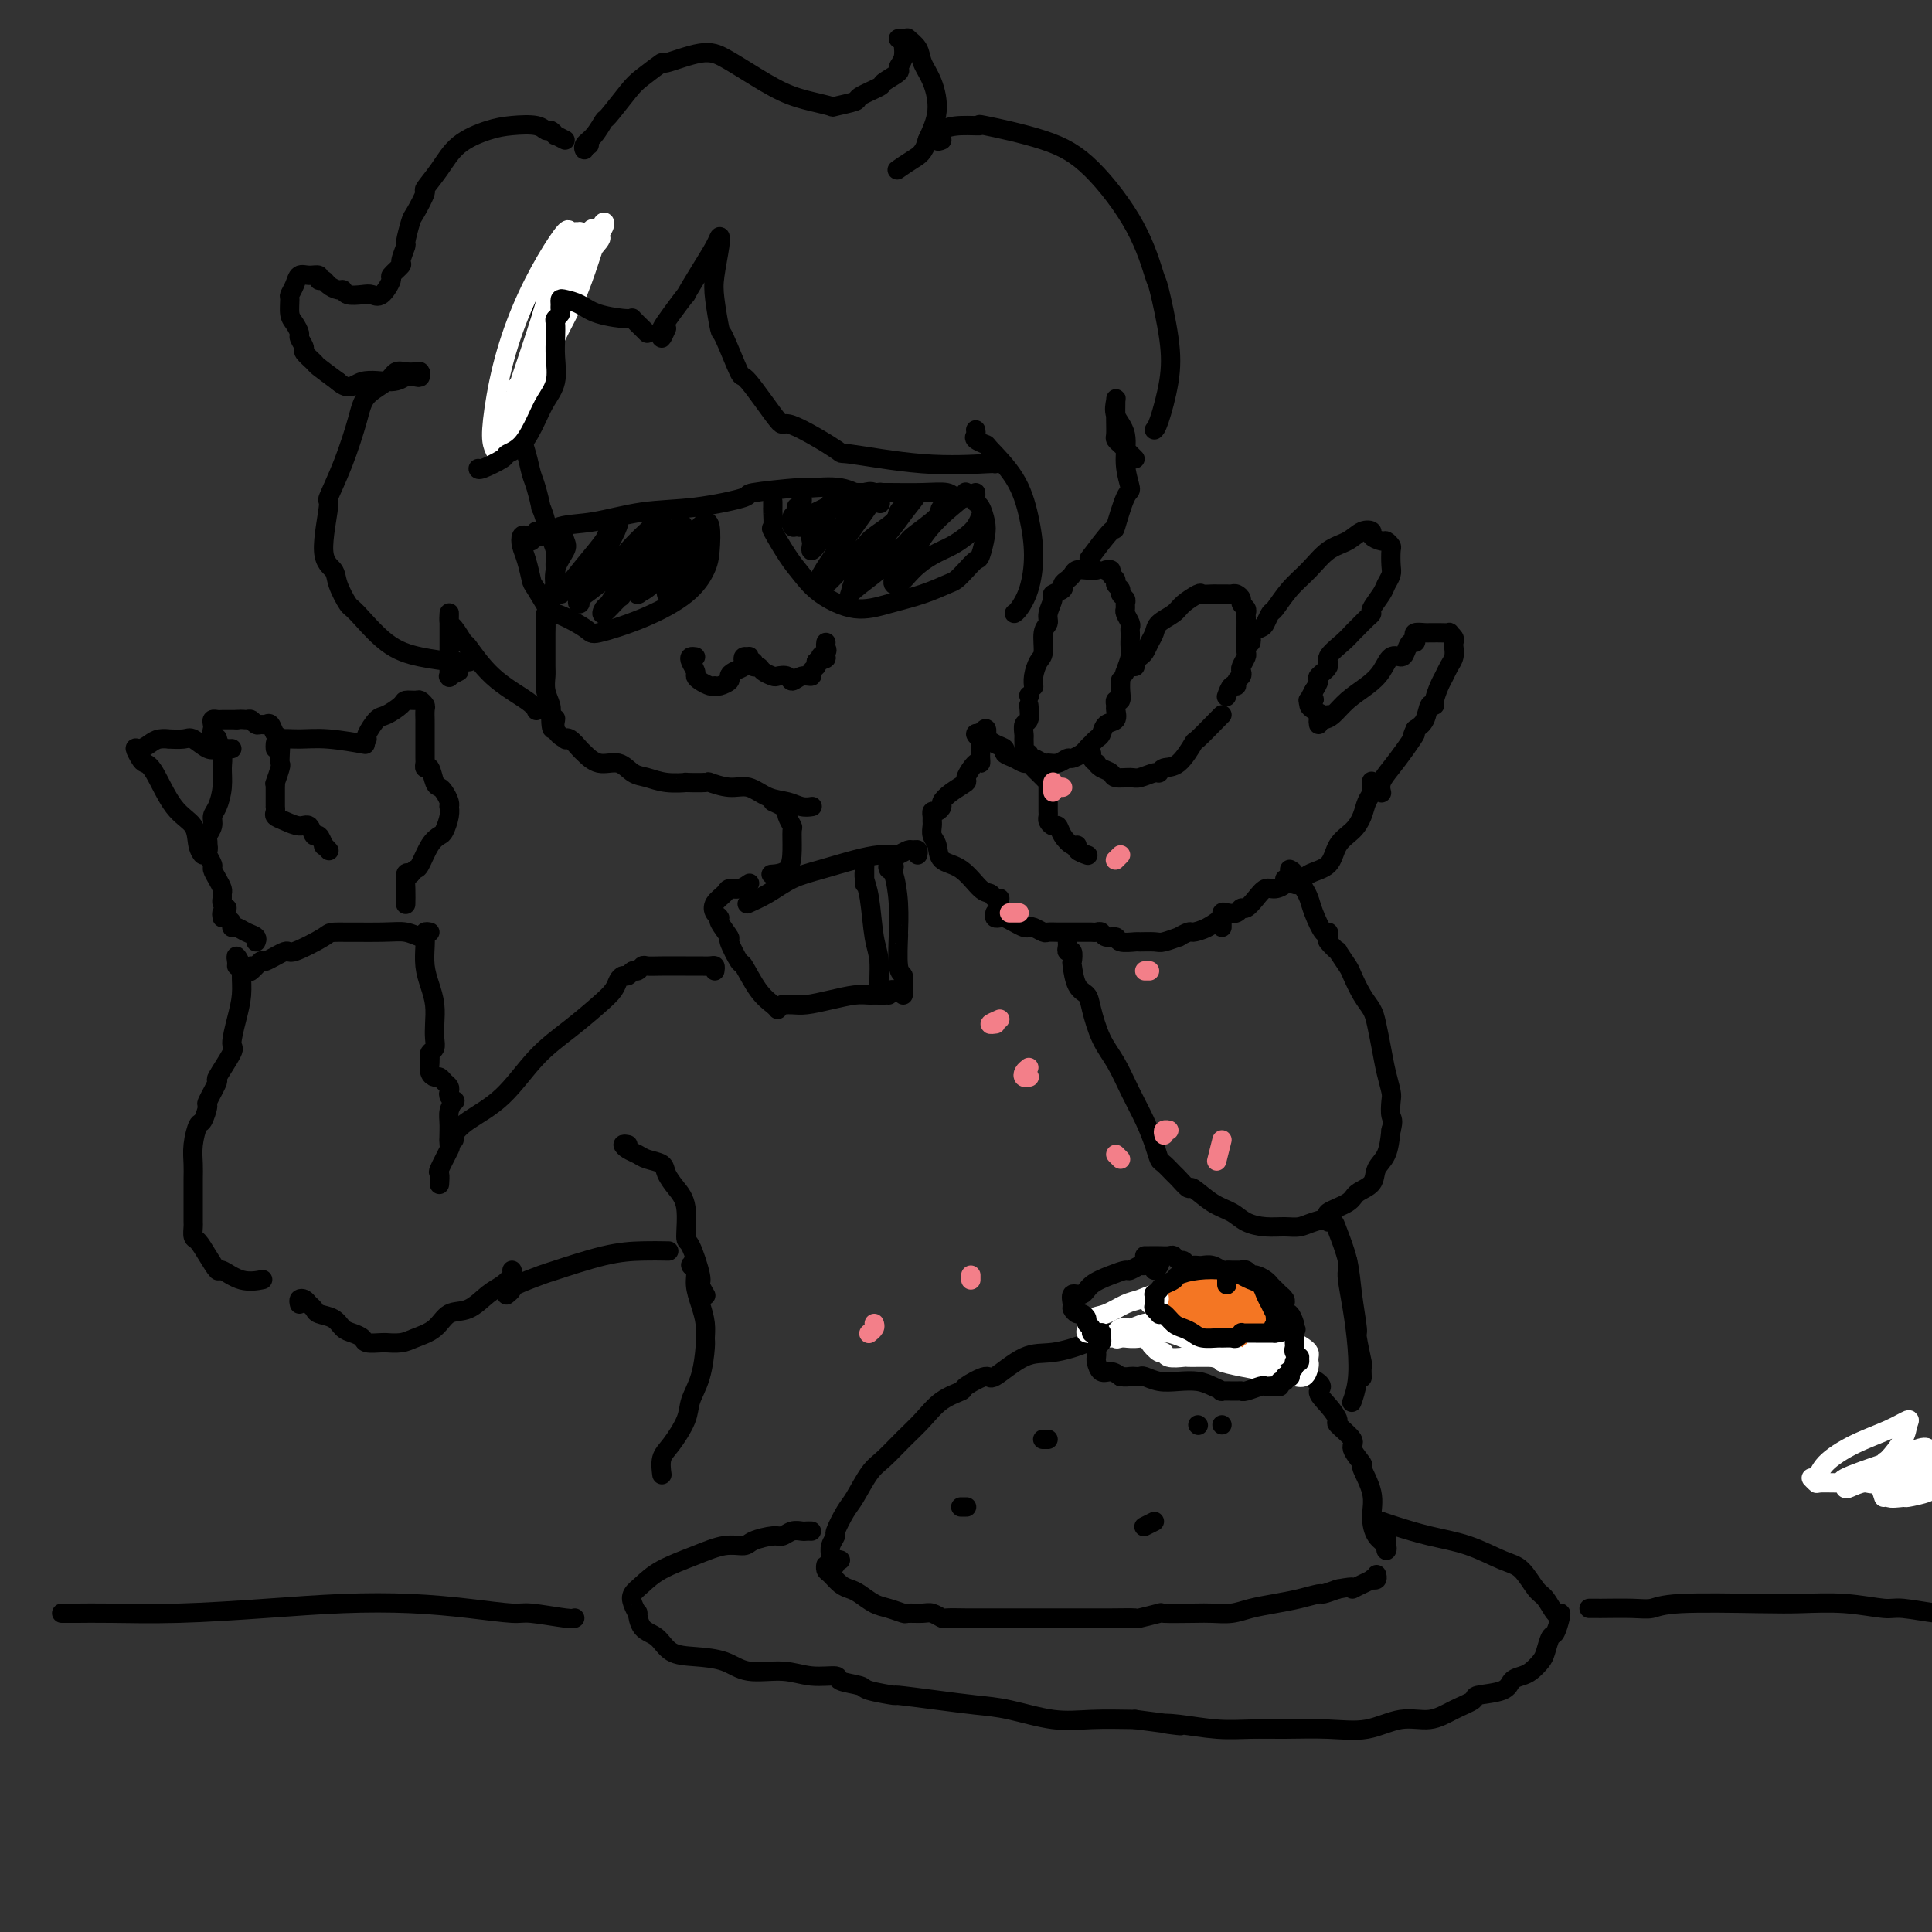 <svg viewBox='0 0 400 400' version='1.1' xmlns='http://www.w3.org/2000/svg' xmlns:xlink='http://www.w3.org/1999/xlink'><rect x="0" y="0" width="400" height="400" fill="#333333" stroke="none"/><g fill='none' stroke='#000000' stroke-width='4' stroke-linecap='round' stroke-linejoin='round'><path d='M227,118c-0.439,0.002 -0.877,0.003 -1,0c-0.123,-0.003 0.070,-0.012 0,0c-0.070,0.012 -0.401,0.045 -1,0c-0.599,-0.045 -1.465,-0.167 -2,0c-0.535,0.167 -0.740,0.623 -1,1c-0.260,0.377 -0.576,0.677 -1,1c-0.424,0.323 -0.955,0.671 -1,1c-0.045,0.329 0.395,0.641 0,1c-0.395,0.359 -1.627,0.765 -2,1c-0.373,0.235 0.111,0.297 0,1c-0.111,0.703 -0.817,2.046 -1,3c-0.183,0.954 0.157,1.519 0,2c-0.157,0.481 -0.813,0.879 -1,2c-0.187,1.121 0.093,2.966 0,4c-0.093,1.034 -0.561,1.256 -1,2c-0.439,0.744 -0.849,2.008 -1,3c-0.151,0.992 -0.043,1.712 0,2c0.043,0.288 0.022,0.144 0,0'/><path d='M213,144c0.000,0.000 0.100,0.100 0.1,0.1'/><path d='M213,146c0.113,1.211 0.227,2.422 0,3c-0.227,0.578 -0.794,0.523 -1,1c-0.206,0.477 -0.051,1.486 0,2c0.051,0.514 -0.001,0.534 0,1c0.001,0.466 0.055,1.378 0,2c-0.055,0.622 -0.218,0.955 0,1c0.218,0.045 0.817,-0.199 1,0c0.183,0.199 -0.050,0.839 0,1c0.050,0.161 0.385,-0.157 1,0c0.615,0.157 1.512,0.789 2,1c0.488,0.211 0.568,0.001 1,0c0.432,-0.001 1.215,0.207 2,0c0.785,-0.207 1.573,-0.830 2,-1c0.427,-0.170 0.492,0.113 1,0c0.508,-0.113 1.460,-0.622 2,-1c0.540,-0.378 0.670,-0.625 1,-1c0.330,-0.375 0.861,-0.878 1,-1c0.139,-0.122 -0.113,0.137 0,0c0.113,-0.137 0.590,-0.671 1,-1c0.410,-0.329 0.751,-0.455 1,-1c0.249,-0.545 0.405,-1.509 1,-2c0.595,-0.491 1.627,-0.508 2,-1c0.373,-0.492 0.086,-1.458 0,-2c-0.086,-0.542 0.030,-0.660 0,-1c-0.030,-0.340 -0.204,-0.900 0,-1c0.204,-0.100 0.787,0.262 1,0c0.213,-0.262 0.057,-1.147 0,-2c-0.057,-0.853 -0.016,-1.672 0,-2c0.016,-0.328 0.008,-0.164 0,0'/><path d='M230,118c-0.390,-0.006 -0.780,-0.013 -1,0c-0.220,0.013 -0.270,0.045 0,0c0.270,-0.045 0.861,-0.167 1,0c0.139,0.167 -0.174,0.622 0,1c0.174,0.378 0.835,0.679 1,1c0.165,0.321 -0.166,0.663 0,1c0.166,0.337 0.829,0.668 1,1c0.171,0.332 -0.151,0.665 0,1c0.151,0.335 0.776,0.671 1,1c0.224,0.329 0.046,0.651 0,1c-0.046,0.349 0.040,0.724 0,1c-0.040,0.276 -0.207,0.454 0,1c0.207,0.546 0.787,1.459 1,2c0.213,0.541 0.058,0.710 0,1c-0.058,0.290 -0.019,0.702 0,1c0.019,0.298 0.019,0.483 0,1c-0.019,0.517 -0.057,1.365 0,2c0.057,0.635 0.208,1.055 0,2c-0.208,0.945 -0.774,2.413 -1,3c-0.226,0.587 -0.113,0.294 0,0'/><path d='M226,156c-0.117,0.303 -0.234,0.606 0,1c0.234,0.394 0.820,0.880 1,1c0.180,0.120 -0.047,-0.126 0,0c0.047,0.126 0.367,0.623 1,1c0.633,0.377 1.577,0.633 2,1c0.423,0.367 0.323,0.846 1,1c0.677,0.154 2.130,-0.015 3,0c0.870,0.015 1.155,0.215 2,0c0.845,-0.215 2.248,-0.843 3,-1c0.752,-0.157 0.853,0.158 1,0c0.147,-0.158 0.341,-0.788 1,-1c0.659,-0.212 1.784,-0.004 3,-1c1.216,-0.996 2.522,-3.195 3,-4c0.478,-0.805 0.128,-0.216 1,-1c0.872,-0.784 2.965,-2.942 4,-4c1.035,-1.058 1.010,-1.017 1,-1c-0.010,0.017 -0.005,0.008 0,0'/><path d='M235,138c-0.089,-0.327 -0.178,-0.654 0,-1c0.178,-0.346 0.623,-0.712 1,-1c0.377,-0.288 0.685,-0.500 1,-1c0.315,-0.500 0.635,-1.288 1,-2c0.365,-0.712 0.774,-1.347 1,-2c0.226,-0.653 0.269,-1.324 1,-2c0.731,-0.676 2.150,-1.358 3,-2c0.850,-0.642 1.130,-1.244 2,-2c0.870,-0.756 2.328,-1.667 3,-2c0.672,-0.333 0.557,-0.089 1,0c0.443,0.089 1.442,0.024 2,0c0.558,-0.024 0.674,-0.006 1,0c0.326,0.006 0.860,0.001 1,0c0.140,-0.001 -0.116,0.003 0,0c0.116,-0.003 0.605,-0.012 1,0c0.395,0.012 0.698,0.045 1,0c0.302,-0.045 0.603,-0.166 1,0c0.397,0.166 0.891,0.621 1,1c0.109,0.379 -0.167,0.683 0,1c0.167,0.317 0.777,0.648 1,1c0.223,0.352 0.060,0.727 0,1c-0.060,0.273 -0.016,0.444 0,1c0.016,0.556 0.005,1.496 0,2c-0.005,0.504 -0.005,0.573 0,1c0.005,0.427 0.015,1.214 0,2c-0.015,0.786 -0.056,1.573 0,2c0.056,0.427 0.207,0.495 0,1c-0.207,0.505 -0.773,1.446 -1,2c-0.227,0.554 -0.116,0.721 0,1c0.116,0.279 0.238,0.671 0,1c-0.238,0.329 -0.834,0.597 -1,1c-0.166,0.403 0.100,0.943 0,1c-0.100,0.057 -0.565,-0.369 -1,0c-0.435,0.369 -0.838,1.534 -1,2c-0.162,0.466 -0.081,0.233 0,0'/><path d='M207,186c-0.346,0.113 -0.692,0.225 -1,0c-0.308,-0.225 -0.579,-0.788 -1,-1c-0.421,-0.212 -0.992,-0.073 -2,-1c-1.008,-0.927 -2.452,-2.921 -4,-4c-1.548,-1.079 -3.199,-1.245 -4,-2c-0.801,-0.755 -0.750,-2.100 -1,-3c-0.250,-0.900 -0.800,-1.355 -1,-2c-0.200,-0.645 -0.051,-1.478 0,-2c0.051,-0.522 0.004,-0.731 0,-1c-0.004,-0.269 0.036,-0.596 0,-1c-0.036,-0.404 -0.149,-0.884 0,-1c0.149,-0.116 0.559,0.133 1,0c0.441,-0.133 0.911,-0.649 1,-1c0.089,-0.351 -0.204,-0.536 0,-1c0.204,-0.464 0.906,-1.206 2,-2c1.094,-0.794 2.580,-1.641 3,-2c0.420,-0.359 -0.227,-0.229 0,-1c0.227,-0.771 1.329,-2.443 2,-3c0.671,-0.557 0.912,0.001 1,0c0.088,-0.001 0.025,-0.559 0,-1c-0.025,-0.441 -0.011,-0.763 0,-1c0.011,-0.237 0.020,-0.390 0,-1c-0.020,-0.610 -0.067,-1.679 0,-2c0.067,-0.321 0.249,0.106 0,0c-0.249,-0.106 -0.928,-0.745 -1,-1c-0.072,-0.255 0.464,-0.128 1,0'/><path d='M203,152c1.797,-2.700 1.289,0.050 1,1c-0.289,0.950 -0.359,0.100 0,0c0.359,-0.100 1.147,0.552 2,1c0.853,0.448 1.773,0.694 2,1c0.227,0.306 -0.237,0.673 0,1c0.237,0.327 1.177,0.612 2,1c0.823,0.388 1.530,0.877 2,1c0.470,0.123 0.704,-0.121 1,0c0.296,0.121 0.654,0.606 1,1c0.346,0.394 0.681,0.696 1,1c0.319,0.304 0.621,0.610 1,1c0.379,0.390 0.834,0.864 1,1c0.166,0.136 0.045,-0.065 0,0c-0.045,0.065 -0.012,0.395 0,1c0.012,0.605 0.003,1.486 0,2c-0.003,0.514 -0.001,0.663 0,1c0.001,0.337 -0.001,0.864 0,1c0.001,0.136 0.003,-0.117 0,0c-0.003,0.117 -0.012,0.604 0,1c0.012,0.396 0.044,0.700 0,1c-0.044,0.300 -0.163,0.596 0,1c0.163,0.404 0.608,0.917 1,1c0.392,0.083 0.730,-0.262 1,0c0.270,0.262 0.472,1.132 1,2c0.528,0.868 1.382,1.735 2,2c0.618,0.265 1.001,-0.073 1,0c-0.001,0.073 -0.385,0.558 0,1c0.385,0.442 1.539,0.841 2,1c0.461,0.159 0.231,0.080 0,0'/><path d='M259,133c0.054,-0.336 0.109,-0.672 0,-1c-0.109,-0.328 -0.381,-0.649 0,-1c0.381,-0.351 1.417,-0.733 2,-1c0.583,-0.267 0.714,-0.419 1,-1c0.286,-0.581 0.725,-1.591 1,-2c0.275,-0.409 0.384,-0.216 1,-1c0.616,-0.784 1.740,-2.543 3,-4c1.260,-1.457 2.657,-2.612 4,-4c1.343,-1.388 2.631,-3.010 4,-4c1.369,-0.990 2.818,-1.347 4,-2c1.182,-0.653 2.095,-1.602 3,-2c0.905,-0.398 1.801,-0.247 2,0c0.199,0.247 -0.301,0.589 0,1c0.301,0.411 1.401,0.890 2,1c0.599,0.110 0.697,-0.151 1,0c0.303,0.151 0.810,0.712 1,1c0.190,0.288 0.063,0.302 0,1c-0.063,0.698 -0.063,2.078 0,3c0.063,0.922 0.189,1.385 0,2c-0.189,0.615 -0.694,1.382 -1,2c-0.306,0.618 -0.415,1.087 -1,2c-0.585,0.913 -1.648,2.272 -2,3c-0.352,0.728 0.006,0.827 0,1c-0.006,0.173 -0.378,0.420 -1,1c-0.622,0.580 -1.495,1.492 -2,2c-0.505,0.508 -0.640,0.612 -1,1c-0.360,0.388 -0.943,1.059 -2,2c-1.057,0.941 -2.587,2.153 -3,3c-0.413,0.847 0.291,1.330 0,2c-0.291,0.670 -1.578,1.526 -2,2c-0.422,0.474 0.022,0.564 0,1c-0.022,0.436 -0.511,1.218 -1,2'/><path d='M272,143c-2.259,3.853 -0.407,2.485 0,2c0.407,-0.485 -0.630,-0.088 -1,0c-0.370,0.088 -0.071,-0.134 0,0c0.071,0.134 -0.086,0.624 0,1c0.086,0.376 0.415,0.637 1,1c0.585,0.363 1.427,0.829 2,1c0.573,0.171 0.878,0.049 1,0c0.122,-0.049 0.061,-0.024 0,0'/><path d='M273,150c-0.070,-0.434 -0.140,-0.868 0,-1c0.140,-0.132 0.488,0.037 1,0c0.512,-0.037 1.186,-0.280 2,-1c0.814,-0.720 1.766,-1.915 3,-3c1.234,-1.085 2.750,-2.058 4,-3c1.250,-0.942 2.233,-1.854 3,-3c0.767,-1.146 1.320,-2.527 2,-3c0.680,-0.473 1.489,-0.038 2,0c0.511,0.038 0.723,-0.319 1,-1c0.277,-0.681 0.617,-1.685 1,-2c0.383,-0.315 0.809,0.059 1,0c0.191,-0.059 0.146,-0.552 0,-1c-0.146,-0.448 -0.393,-0.852 0,-1c0.393,-0.148 1.428,-0.040 2,0c0.572,0.040 0.683,0.011 1,0c0.317,-0.011 0.840,-0.004 1,0c0.160,0.004 -0.045,0.004 0,0c0.045,-0.004 0.338,-0.012 1,0c0.662,0.012 1.694,0.044 2,0c0.306,-0.044 -0.113,-0.163 0,0c0.113,0.163 0.759,0.610 1,1c0.241,0.390 0.075,0.724 0,1c-0.075,0.276 -0.061,0.496 0,1c0.061,0.504 0.170,1.294 0,2c-0.170,0.706 -0.619,1.328 -1,2c-0.381,0.672 -0.694,1.393 -1,2c-0.306,0.607 -0.606,1.101 -1,2c-0.394,0.899 -0.882,2.205 -1,3c-0.118,0.795 0.133,1.079 0,1c-0.133,-0.079 -0.651,-0.521 -1,0c-0.349,0.521 -0.528,2.006 -1,3c-0.472,0.994 -1.236,1.497 -2,2'/><path d='M293,151c-1.156,2.419 -0.047,0.967 0,1c0.047,0.033 -0.968,1.550 -2,3c-1.032,1.450 -2.081,2.832 -3,4c-0.919,1.168 -1.709,2.122 -2,3c-0.291,0.878 -0.083,1.679 0,2c0.083,0.321 0.042,0.160 0,0'/><path d='M206,189c-0.095,0.417 -0.191,0.833 0,1c0.191,0.167 0.667,0.083 1,0c0.333,-0.083 0.522,-0.167 1,0c0.478,0.167 1.245,0.584 2,1c0.755,0.416 1.497,0.829 2,1c0.503,0.171 0.768,0.098 1,0c0.232,-0.098 0.433,-0.222 1,0c0.567,0.222 1.500,0.792 2,1c0.500,0.208 0.567,0.056 1,0c0.433,-0.056 1.233,-0.015 2,0c0.767,0.015 1.501,0.004 2,0c0.499,-0.004 0.764,-0.001 1,0c0.236,0.001 0.445,-0.001 1,0c0.555,0.001 1.457,0.004 2,0c0.543,-0.004 0.727,-0.016 1,0c0.273,0.016 0.634,0.061 1,0c0.366,-0.061 0.736,-0.227 1,0c0.264,0.227 0.422,0.845 1,1c0.578,0.155 1.577,-0.155 2,0c0.423,0.155 0.272,0.775 1,1c0.728,0.225 2.336,0.056 3,0c0.664,-0.056 0.382,0.000 1,0c0.618,-0.000 2.134,-0.056 3,0c0.866,0.056 1.081,0.226 2,0c0.919,-0.226 2.542,-0.847 3,-1c0.458,-0.153 -0.248,0.162 0,0c0.248,-0.162 1.450,-0.800 2,-1c0.550,-0.200 0.446,0.039 1,0c0.554,-0.039 1.764,-0.357 3,-1c1.236,-0.643 2.496,-1.612 3,-2c0.504,-0.388 0.252,-0.194 0,0'/><path d='M284,163c0.007,-0.373 0.013,-0.746 0,-1c-0.013,-0.254 -0.047,-0.388 0,0c0.047,0.388 0.174,1.299 0,2c-0.174,0.701 -0.649,1.193 -1,2c-0.351,0.807 -0.576,1.931 -1,3c-0.424,1.069 -1.045,2.084 -2,3c-0.955,0.916 -2.244,1.734 -3,3c-0.756,1.266 -0.981,2.980 -2,4c-1.019,1.020 -2.834,1.345 -4,2c-1.166,0.655 -1.684,1.639 -2,2c-0.316,0.361 -0.431,0.097 -1,0c-0.569,-0.097 -1.591,-0.028 -2,0c-0.409,0.028 -0.204,0.014 0,0'/><path d='M221,194c-0.008,0.344 -0.016,0.688 0,1c0.016,0.312 0.056,0.591 0,1c-0.056,0.409 -0.209,0.946 0,1c0.209,0.054 0.781,-0.376 1,0c0.219,0.376 0.085,1.557 0,2c-0.085,0.443 -0.123,0.148 0,1c0.123,0.852 0.406,2.852 1,4c0.594,1.148 1.499,1.446 2,2c0.501,0.554 0.599,1.364 1,3c0.401,1.636 1.105,4.097 2,6c0.895,1.903 1.980,3.249 3,5c1.020,1.751 1.974,3.907 3,6c1.026,2.093 2.124,4.123 3,6c0.876,1.877 1.529,3.601 2,5c0.471,1.399 0.761,2.474 1,3c0.239,0.526 0.429,0.502 1,1c0.571,0.498 1.524,1.516 2,2c0.476,0.484 0.477,0.433 1,1c0.523,0.567 1.570,1.752 2,2c0.430,0.248 0.242,-0.441 1,0c0.758,0.441 2.461,2.013 4,3c1.539,0.987 2.915,1.390 4,2c1.085,0.610 1.878,1.429 3,2c1.122,0.571 2.572,0.896 4,1c1.428,0.104 2.834,-0.013 4,0c1.166,0.013 2.092,0.155 3,0c0.908,-0.155 1.799,-0.608 3,-1c1.201,-0.392 2.711,-0.723 3,-1c0.289,-0.277 -0.642,-0.500 0,-1c0.642,-0.500 2.858,-1.276 4,-2c1.142,-0.724 1.209,-1.396 2,-2c0.791,-0.604 2.305,-1.141 3,-2c0.695,-0.859 0.572,-2.039 1,-3c0.428,-0.961 1.408,-1.703 2,-3c0.592,-1.297 0.796,-3.148 1,-5'/><path d='M288,234c0.622,-2.219 0.178,-2.265 0,-3c-0.178,-0.735 -0.089,-2.157 0,-3c0.089,-0.843 0.179,-1.107 0,-2c-0.179,-0.893 -0.628,-2.415 -1,-4c-0.372,-1.585 -0.667,-3.234 -1,-5c-0.333,-1.766 -0.704,-3.651 -1,-5c-0.296,-1.349 -0.518,-2.163 -1,-3c-0.482,-0.837 -1.223,-1.697 -2,-3c-0.777,-1.303 -1.589,-3.050 -2,-4c-0.411,-0.950 -0.422,-1.105 -1,-2c-0.578,-0.895 -1.724,-2.532 -2,-3c-0.276,-0.468 0.316,0.232 0,0c-0.316,-0.232 -1.542,-1.395 -2,-2c-0.458,-0.605 -0.150,-0.651 0,-1c0.150,-0.349 0.142,-1.000 0,-1c-0.142,-0.000 -0.419,0.651 -1,0c-0.581,-0.651 -1.466,-2.603 -2,-4c-0.534,-1.397 -0.716,-2.237 -1,-3c-0.284,-0.763 -0.668,-1.448 -1,-2c-0.332,-0.552 -0.611,-0.971 -1,-1c-0.389,-0.029 -0.888,0.332 -1,0c-0.112,-0.332 0.162,-1.359 0,-2c-0.162,-0.641 -0.761,-0.898 -1,-1c-0.239,-0.102 -0.120,-0.051 0,0'/><path d='M121,51c-0.431,0.015 -0.861,0.030 -1,0c-0.139,-0.030 0.014,-0.104 0,0c-0.014,0.104 -0.194,0.388 -1,1c-0.806,0.612 -2.239,1.552 -3,3c-0.761,1.448 -0.849,3.402 -1,4c-0.151,0.598 -0.364,-0.161 -1,1c-0.636,1.161 -1.695,4.241 -2,5c-0.305,0.759 0.144,-0.805 0,0c-0.144,0.805 -0.880,3.978 -1,5c-0.120,1.022 0.377,-0.107 0,1c-0.377,1.107 -1.629,4.450 -2,7c-0.371,2.550 0.138,4.308 0,6c-0.138,1.692 -0.923,3.317 -1,5c-0.077,1.683 0.553,3.425 1,5c0.447,1.575 0.712,2.982 1,4c0.288,1.018 0.598,1.645 1,3c0.402,1.355 0.896,3.438 1,4c0.104,0.562 -0.183,-0.398 0,0c0.183,0.398 0.838,2.155 1,3c0.162,0.845 -0.167,0.779 0,1c0.167,0.221 0.829,0.730 1,1c0.171,0.270 -0.149,0.303 0,1c0.149,0.697 0.768,2.060 1,3c0.232,0.940 0.077,1.459 0,2c-0.077,0.541 -0.077,1.105 0,2c0.077,0.895 0.231,2.121 0,3c-0.231,0.879 -0.846,1.410 -1,2c-0.154,0.590 0.155,1.237 0,2c-0.155,0.763 -0.774,1.641 -1,2c-0.226,0.359 -0.061,0.199 0,1c0.061,0.801 0.016,2.564 0,3c-0.016,0.436 -0.004,-0.456 0,0c0.004,0.456 0.000,2.260 0,3c-0.000,0.740 0.004,0.414 0,1c-0.004,0.586 -0.015,2.082 0,3c0.015,0.918 0.056,1.256 0,2c-0.056,0.744 -0.207,1.893 0,3c0.207,1.107 0.774,2.174 1,3c0.226,0.826 0.113,1.413 0,2'/><path d='M114,148c0.105,5.397 0.867,1.889 1,1c0.133,-0.889 -0.364,0.841 0,2c0.364,1.159 1.588,1.748 2,2c0.412,0.252 0.013,0.167 0,0c-0.013,-0.167 0.359,-0.414 1,0c0.641,0.414 1.550,1.491 2,2c0.450,0.509 0.441,0.451 1,1c0.559,0.549 1.688,1.706 3,2c1.312,0.294 2.809,-0.275 4,0c1.191,0.275 2.077,1.394 3,2c0.923,0.606 1.884,0.699 3,1c1.116,0.301 2.387,0.812 4,1c1.613,0.188 3.568,0.055 4,0c0.432,-0.055 -0.661,-0.031 0,0c0.661,0.031 3.075,0.068 4,0c0.925,-0.068 0.362,-0.240 1,0c0.638,0.240 2.478,0.891 4,1c1.522,0.109 2.727,-0.325 4,0c1.273,0.325 2.615,1.407 4,2c1.385,0.593 2.815,0.695 4,1c1.185,0.305 2.127,0.813 3,1c0.873,0.187 1.678,0.053 2,0c0.322,-0.053 0.161,-0.027 0,0'/><path d='M111,110c-0.289,0.419 -0.579,0.837 -1,1c-0.421,0.163 -0.974,0.070 -1,0c-0.026,-0.070 0.474,-0.117 1,0c0.526,0.117 1.079,0.397 2,0c0.921,-0.397 2.211,-1.472 4,-2c1.789,-0.528 4.079,-0.508 7,-1c2.921,-0.492 6.475,-1.495 10,-2c3.525,-0.505 7.020,-0.513 11,-1c3.980,-0.487 8.444,-1.453 10,-2c1.556,-0.547 0.205,-0.676 2,-1c1.795,-0.324 6.737,-0.844 9,-1c2.263,-0.156 1.847,0.051 3,0c1.153,-0.051 3.876,-0.361 6,0c2.124,0.361 3.647,1.393 5,2c1.353,0.607 2.534,0.790 3,1c0.466,0.210 0.218,0.448 0,0c-0.218,-0.448 -0.405,-1.582 -1,-2c-0.595,-0.418 -1.599,-0.119 -2,0c-0.401,0.119 -0.201,0.060 0,0'/><path d='M110,112c-0.315,-0.378 -0.631,-0.756 -1,-1c-0.369,-0.244 -0.792,-0.354 -1,0c-0.208,0.354 -0.202,1.172 0,2c0.202,0.828 0.598,1.665 1,3c0.402,1.335 0.809,3.166 1,4c0.191,0.834 0.167,0.670 1,2c0.833,1.330 2.522,4.153 3,5c0.478,0.847 -0.256,-0.281 1,0c1.256,0.281 4.501,1.972 6,3c1.499,1.028 1.253,1.393 3,1c1.747,-0.393 5.488,-1.545 9,-3c3.512,-1.455 6.794,-3.213 9,-5c2.206,-1.787 3.337,-3.603 4,-5c0.663,-1.397 0.858,-2.374 1,-4c0.142,-1.626 0.231,-3.899 0,-5c-0.231,-1.101 -0.780,-1.029 -1,-1c-0.220,0.029 -0.110,0.014 0,0'/><path d='M115,114c-0.087,-0.568 -0.175,-1.136 0,-2c0.175,-0.864 0.611,-2.025 1,-2c0.389,0.025 0.730,1.236 1,2c0.270,0.764 0.468,1.080 0,2c-0.468,0.920 -1.603,2.443 -2,4c-0.397,1.557 -0.057,3.149 0,4c0.057,0.851 -0.170,0.960 0,1c0.170,0.040 0.737,0.009 1,0c0.263,-0.009 0.222,0.002 1,-1c0.778,-1.002 2.375,-3.018 4,-5c1.625,-1.982 3.278,-3.931 4,-5c0.722,-1.069 0.513,-1.257 1,-2c0.487,-0.743 1.672,-2.039 2,-2c0.328,0.039 -0.200,1.414 -1,3c-0.800,1.586 -1.874,3.381 -3,5c-1.126,1.619 -2.306,3.060 -3,4c-0.694,0.940 -0.903,1.380 -1,2c-0.097,0.620 -0.082,1.420 0,2c0.082,0.580 0.231,0.942 0,1c-0.231,0.058 -0.841,-0.186 0,-1c0.841,-0.814 3.134,-2.197 5,-4c1.866,-1.803 3.305,-4.025 5,-6c1.695,-1.975 3.646,-3.704 5,-5c1.354,-1.296 2.111,-2.158 2,-2c-0.111,0.158 -1.090,1.337 -2,3c-0.910,1.663 -1.749,3.812 -3,6c-1.251,2.188 -2.912,4.417 -4,6c-1.088,1.583 -1.601,2.520 -2,3c-0.399,0.480 -0.684,0.503 -1,1c-0.316,0.497 -0.662,1.467 0,1c0.662,-0.467 2.332,-2.373 3,-3c0.668,-0.627 0.334,0.023 1,-1c0.666,-1.023 2.333,-3.721 4,-6c1.667,-2.279 3.333,-4.140 5,-6'/><path d='M138,111c2.479,-2.556 2.675,-1.946 3,-2c0.325,-0.054 0.778,-0.771 0,0c-0.778,0.771 -2.789,3.030 -4,5c-1.211,1.970 -1.624,3.649 -2,4c-0.376,0.351 -0.716,-0.628 -1,0c-0.284,0.628 -0.511,2.863 -1,4c-0.489,1.137 -1.238,1.177 -1,1c0.238,-0.177 1.464,-0.569 3,-2c1.536,-1.431 3.382,-3.901 5,-6c1.618,-2.099 3.008,-3.828 4,-5c0.992,-1.172 1.585,-1.787 2,-2c0.415,-0.213 0.653,-0.025 0,1c-0.653,1.025 -2.198,2.888 -3,4c-0.802,1.112 -0.862,1.473 -1,2c-0.138,0.527 -0.355,1.221 -1,2c-0.645,0.779 -1.717,1.644 -2,2c-0.283,0.356 0.222,0.203 0,1c-0.222,0.797 -1.173,2.543 -1,3c0.173,0.457 1.470,-0.377 3,-2c1.530,-1.623 3.294,-4.035 4,-5c0.706,-0.965 0.353,-0.482 0,0'/><path d='M160,105c-0.000,-0.392 -0.000,-0.784 0,-1c0.000,-0.216 0.001,-0.257 0,0c-0.001,0.257 -0.003,0.811 0,1c0.003,0.189 0.010,0.014 0,0c-0.010,-0.014 -0.036,0.134 0,1c0.036,0.866 0.135,2.450 0,3c-0.135,0.550 -0.502,0.064 0,1c0.502,0.936 1.875,3.292 3,5c1.125,1.708 2.004,2.767 3,4c0.996,1.233 2.109,2.639 4,4c1.891,1.361 4.562,2.678 7,3c2.438,0.322 4.645,-0.350 7,-1c2.355,-0.650 4.858,-1.278 7,-2c2.142,-0.722 3.922,-1.539 5,-2c1.078,-0.461 1.455,-0.567 2,-1c0.545,-0.433 1.257,-1.192 2,-2c0.743,-0.808 1.517,-1.663 2,-2c0.483,-0.337 0.676,-0.156 1,-1c0.324,-0.844 0.780,-2.712 1,-4c0.220,-1.288 0.202,-1.995 0,-3c-0.202,-1.005 -0.590,-2.308 -1,-3c-0.410,-0.692 -0.842,-0.773 -1,-1c-0.158,-0.227 -0.043,-0.600 0,-1c0.043,-0.400 0.012,-0.829 0,-1c-0.012,-0.171 -0.006,-0.086 0,0'/><path d='M173,101c0.046,-0.113 0.092,-0.227 0,0c-0.092,0.227 -0.322,0.793 0,1c0.322,0.207 1.196,0.054 2,0c0.804,-0.054 1.537,-0.011 3,0c1.463,0.011 3.656,-0.011 6,0c2.344,0.011 4.839,0.055 7,0c2.161,-0.055 3.988,-0.210 5,0c1.012,0.210 1.210,0.785 2,1c0.790,0.215 2.173,0.072 3,0c0.827,-0.072 1.098,-0.071 1,0c-0.098,0.071 -0.565,0.211 -1,0c-0.435,-0.211 -0.839,-0.775 -1,-1c-0.161,-0.225 -0.081,-0.113 0,0'/><path d='M166,102c-0.030,0.342 -0.060,0.683 0,1c0.060,0.317 0.209,0.608 0,1c-0.209,0.392 -0.775,0.883 -1,1c-0.225,0.117 -0.110,-0.141 0,0c0.110,0.141 0.213,0.681 0,1c-0.213,0.319 -0.744,0.419 -1,1c-0.256,0.581 -0.238,1.645 0,2c0.238,0.355 0.698,0.001 1,0c0.302,-0.001 0.448,0.351 1,0c0.552,-0.351 1.511,-1.404 2,-2c0.489,-0.596 0.509,-0.735 1,-1c0.491,-0.265 1.451,-0.657 2,-1c0.549,-0.343 0.685,-0.639 1,-1c0.315,-0.361 0.809,-0.787 1,-1c0.191,-0.213 0.080,-0.212 0,0c-0.080,0.212 -0.129,0.634 0,1c0.129,0.366 0.437,0.675 0,1c-0.437,0.325 -1.619,0.664 -2,1c-0.381,0.336 0.038,0.667 0,1c-0.038,0.333 -0.532,0.667 -1,1c-0.468,0.333 -0.910,0.666 -1,1c-0.090,0.334 0.171,0.669 0,1c-0.171,0.331 -0.774,0.660 -1,1c-0.226,0.340 -0.075,0.693 0,1c0.075,0.307 0.073,0.569 0,1c-0.073,0.431 -0.217,1.033 0,1c0.217,-0.033 0.796,-0.700 1,-1c0.204,-0.300 0.034,-0.233 1,-1c0.966,-0.767 3.070,-2.366 4,-3c0.930,-0.634 0.687,-0.301 1,-1c0.313,-0.699 1.182,-2.428 2,-3c0.818,-0.572 1.585,0.014 2,0c0.415,-0.014 0.478,-0.627 1,-1c0.522,-0.373 1.503,-0.505 2,-1c0.497,-0.495 0.510,-1.354 0,-1c-0.510,0.354 -1.543,1.922 -3,4c-1.457,2.078 -3.337,4.666 -5,7c-1.663,2.334 -3.110,4.414 -4,6c-0.890,1.586 -1.223,2.678 -1,3c0.223,0.322 1.002,-0.125 2,-1c0.998,-0.875 2.215,-2.178 3,-3c0.785,-0.822 1.137,-1.165 2,-2c0.863,-0.835 2.237,-2.163 3,-3c0.763,-0.837 0.916,-1.183 2,-2c1.084,-0.817 3.100,-2.105 4,-3c0.900,-0.895 0.686,-1.399 1,-2c0.314,-0.601 1.157,-1.301 2,-2'/><path d='M188,104c3.073,-2.742 1.255,-0.598 0,1c-1.255,1.598 -1.945,2.649 -3,4c-1.055,1.351 -2.473,3.002 -4,5c-1.527,1.998 -3.164,4.343 -4,6c-0.836,1.657 -0.871,2.626 -1,3c-0.129,0.374 -0.351,0.153 1,-1c1.351,-1.153 4.276,-3.237 5,-4c0.724,-0.763 -0.753,-0.206 0,-1c0.753,-0.794 3.734,-2.939 5,-4c1.266,-1.061 0.815,-1.037 2,-2c1.185,-0.963 4.004,-2.914 5,-4c0.996,-1.086 0.168,-1.309 1,-2c0.832,-0.691 3.325,-1.850 4,-2c0.675,-0.150 -0.469,0.708 -2,2c-1.531,1.292 -3.449,3.017 -5,5c-1.551,1.983 -2.733,4.224 -4,6c-1.267,1.776 -2.618,3.087 -3,4c-0.382,0.913 0.205,1.430 1,1c0.795,-0.430 1.799,-1.805 3,-3c1.201,-1.195 2.599,-2.208 4,-3c1.401,-0.792 2.806,-1.361 4,-2c1.194,-0.639 2.176,-1.346 3,-2c0.824,-0.654 1.491,-1.253 2,-2c0.509,-0.747 0.860,-1.642 1,-2c0.140,-0.358 0.070,-0.179 0,0'/><path d='M144,136c-0.391,-0.059 -0.782,-0.118 -1,0c-0.218,0.118 -0.262,0.414 0,1c0.262,0.586 0.830,1.463 1,2c0.170,0.537 -0.058,0.733 0,1c0.058,0.267 0.401,0.604 1,1c0.599,0.396 1.452,0.849 2,1c0.548,0.151 0.790,-0.001 1,0c0.210,0.001 0.390,0.155 1,0c0.610,-0.155 1.652,-0.619 2,-1c0.348,-0.381 0.001,-0.680 0,-1c-0.001,-0.320 0.343,-0.660 1,-1c0.657,-0.340 1.626,-0.681 2,-1c0.374,-0.319 0.152,-0.617 0,-1c-0.152,-0.383 -0.233,-0.850 0,-1c0.233,-0.150 0.779,0.016 1,0c0.221,-0.016 0.115,-0.215 0,0c-0.115,0.215 -0.239,0.845 0,1c0.239,0.155 0.842,-0.165 1,0c0.158,0.165 -0.127,0.815 0,1c0.127,0.185 0.668,-0.095 1,0c0.332,0.095 0.455,0.566 1,1c0.545,0.434 1.510,0.830 2,1c0.490,0.170 0.503,0.113 1,0c0.497,-0.113 1.477,-0.282 2,0c0.523,0.282 0.589,1.015 1,1c0.411,-0.015 1.168,-0.777 2,-1c0.832,-0.223 1.738,0.095 2,0c0.262,-0.095 -0.122,-0.602 0,-1c0.122,-0.398 0.749,-0.685 1,-1c0.251,-0.315 0.125,-0.657 0,-1'/><path d='M169,137c3.569,-0.951 1.492,-0.829 1,-1c-0.492,-0.171 0.600,-0.633 1,-1c0.400,-0.367 0.108,-0.637 0,-1c-0.108,-0.363 -0.031,-0.818 0,-1c0.031,-0.182 0.015,-0.091 0,0'/><path d='M117,29c-0.870,-0.455 -1.739,-0.910 -2,-1c-0.261,-0.090 0.087,0.186 0,0c-0.087,-0.186 -0.607,-0.833 -1,-1c-0.393,-0.167 -0.657,0.145 -1,0c-0.343,-0.145 -0.766,-0.746 -2,-1c-1.234,-0.254 -3.281,-0.162 -5,0c-1.719,0.162 -3.110,0.393 -5,1c-1.890,0.607 -4.279,1.588 -6,3c-1.721,1.412 -2.776,3.254 -4,5c-1.224,1.746 -2.619,3.397 -3,4c-0.381,0.603 0.253,0.159 0,1c-0.253,0.841 -1.393,2.968 -2,4c-0.607,1.032 -0.682,0.968 -1,2c-0.318,1.032 -0.878,3.160 -1,4c-0.122,0.840 0.193,0.394 0,1c-0.193,0.606 -0.895,2.265 -1,3c-0.105,0.735 0.386,0.547 0,1c-0.386,0.453 -1.649,1.547 -2,2c-0.351,0.453 0.211,0.266 0,1c-0.211,0.734 -1.194,2.389 -2,3c-0.806,0.611 -1.433,0.179 -2,0c-0.567,-0.179 -1.073,-0.103 -2,0c-0.927,0.103 -2.275,0.234 -3,0c-0.725,-0.234 -0.825,-0.832 -1,-1c-0.175,-0.168 -0.424,0.095 -1,0c-0.576,-0.095 -1.481,-0.547 -2,-1c-0.519,-0.453 -0.654,-0.908 -1,-1c-0.346,-0.092 -0.905,0.177 -1,0c-0.095,-0.177 0.272,-0.800 0,-1c-0.272,-0.200 -1.183,0.025 -2,0c-0.817,-0.025 -1.540,-0.298 -2,0c-0.460,0.298 -0.656,1.168 -1,2c-0.344,0.832 -0.834,1.628 -1,2c-0.166,0.372 -0.007,0.322 0,1c0.007,0.678 -0.137,2.084 0,3c0.137,0.916 0.557,1.344 1,2c0.443,0.656 0.911,1.542 1,2c0.089,0.458 -0.200,0.488 0,1c0.200,0.512 0.888,1.504 1,2c0.112,0.496 -0.351,0.494 0,1c0.351,0.506 1.518,1.521 2,2c0.482,0.479 0.281,0.423 1,1c0.719,0.577 2.360,1.789 4,3'/><path d='M70,79c2.357,2.150 3.248,0.524 5,0c1.752,-0.524 4.365,0.052 6,0c1.635,-0.052 2.292,-0.732 3,-1c0.708,-0.268 1.466,-0.124 2,0c0.534,0.124 0.844,0.228 1,0c0.156,-0.228 0.157,-0.788 0,-1c-0.157,-0.212 -0.472,-0.077 -1,0c-0.528,0.077 -1.267,0.095 -2,0c-0.733,-0.095 -1.458,-0.304 -2,0c-0.542,0.304 -0.899,1.120 -2,2c-1.101,0.880 -2.945,1.825 -4,3c-1.055,1.175 -1.322,2.580 -2,5c-0.678,2.420 -1.768,5.855 -3,9c-1.232,3.145 -2.605,5.999 -3,7c-0.395,1.001 0.188,0.149 0,2c-0.188,1.851 -1.147,6.403 -1,9c0.147,2.597 1.402,3.237 2,4c0.598,0.763 0.541,1.647 1,3c0.459,1.353 1.435,3.175 2,4c0.565,0.825 0.719,0.652 2,2c1.281,1.348 3.689,4.218 6,6c2.311,1.782 4.527,2.478 7,3c2.473,0.522 5.204,0.871 7,1c1.796,0.129 2.656,0.037 3,0c0.344,-0.037 0.172,-0.018 0,0'/><path d='M95,139c-0.845,0.442 -1.691,0.884 -2,1c-0.309,0.116 -0.083,-0.093 0,0c0.083,0.093 0.022,0.488 0,0c-0.022,-0.488 -0.006,-1.860 0,-3c0.006,-1.140 0.001,-2.049 0,-3c-0.001,-0.951 0.001,-1.942 0,-3c-0.001,-1.058 -0.007,-2.181 0,-3c0.007,-0.819 0.027,-1.335 0,-1c-0.027,0.335 -0.100,1.519 0,2c0.100,0.481 0.373,0.257 1,1c0.627,0.743 1.608,2.451 2,3c0.392,0.549 0.196,-0.063 1,1c0.804,1.063 2.607,3.800 5,6c2.393,2.200 5.375,3.861 7,5c1.625,1.139 1.893,1.754 2,2c0.107,0.246 0.054,0.123 0,0'/><path d='M122,30c-0.435,-0.134 -0.869,-0.268 -1,0c-0.131,0.268 0.042,0.938 0,1c-0.042,0.062 -0.299,-0.483 0,-1c0.299,-0.517 1.155,-1.004 2,-2c0.845,-0.996 1.678,-2.499 2,-3c0.322,-0.501 0.133,0.001 1,-1c0.867,-1.001 2.791,-3.506 4,-5c1.209,-1.494 1.705,-1.978 3,-3c1.295,-1.022 3.390,-2.581 4,-3c0.610,-0.419 -0.264,0.304 1,0c1.264,-0.304 4.665,-1.634 7,-2c2.335,-0.366 3.604,0.231 5,1c1.396,0.769 2.920,1.709 5,3c2.080,1.291 4.716,2.931 7,4c2.284,1.069 4.216,1.567 6,2c1.784,0.433 3.421,0.803 4,1c0.579,0.197 0.099,0.223 1,0c0.901,-0.223 3.181,-0.693 4,-1c0.819,-0.307 0.176,-0.449 1,-1c0.824,-0.551 3.114,-1.511 4,-2c0.886,-0.489 0.367,-0.505 1,-1c0.633,-0.495 2.418,-1.467 3,-2c0.582,-0.533 -0.039,-0.626 0,-1c0.039,-0.374 0.738,-1.028 1,-2c0.262,-0.972 0.087,-2.260 0,-3c-0.087,-0.740 -0.086,-0.930 0,-1c0.086,-0.070 0.256,-0.020 0,0c-0.256,0.020 -0.937,0.011 -1,0c-0.063,-0.011 0.493,-0.022 1,0c0.507,0.022 0.965,0.079 1,0c0.035,-0.079 -0.353,-0.294 0,0c0.353,0.294 1.448,1.098 2,2c0.552,0.902 0.560,1.902 1,3c0.440,1.098 1.311,2.296 2,4c0.689,1.704 1.197,3.916 1,6c-0.197,2.084 -1.098,4.042 -2,6'/><path d='M192,29c-0.652,2.641 -1.783,3.244 -3,4c-1.217,0.756 -2.520,1.665 -3,2c-0.480,0.335 -0.137,0.096 0,0c0.137,-0.096 0.069,-0.048 0,0'/><path d='M195,29c-0.451,0.195 -0.901,0.390 -1,0c-0.099,-0.390 0.154,-1.365 1,-2c0.846,-0.635 2.283,-0.931 4,-1c1.717,-0.069 3.712,0.090 4,0c0.288,-0.090 -1.131,-0.429 1,0c2.131,0.429 7.813,1.627 12,3c4.187,1.373 6.880,2.920 10,6c3.120,3.080 6.666,7.692 9,12c2.334,4.308 3.456,8.314 4,10c0.544,1.686 0.510,1.054 1,3c0.490,1.946 1.504,6.469 2,10c0.496,3.531 0.473,6.070 0,9c-0.473,2.930 -1.397,6.250 -2,8c-0.603,1.750 -0.887,1.928 -1,2c-0.113,0.072 -0.057,0.036 0,0'/><path d='M235,95c-0.332,-0.333 -0.663,-0.665 -1,-1c-0.337,-0.335 -0.679,-0.672 -1,-1c-0.321,-0.328 -0.622,-0.649 -1,-1c-0.378,-0.351 -0.833,-0.734 -1,-1c-0.167,-0.266 -0.047,-0.417 0,-1c0.047,-0.583 0.020,-1.600 0,-3c-0.020,-1.400 -0.035,-3.184 0,-4c0.035,-0.816 0.119,-0.663 0,0c-0.119,0.663 -0.440,1.835 0,3c0.440,1.165 1.641,2.321 2,4c0.359,1.679 -0.124,3.881 0,6c0.124,2.119 0.856,4.156 1,5c0.144,0.844 -0.298,0.497 -1,2c-0.702,1.503 -1.662,4.856 -2,6c-0.338,1.144 -0.052,0.077 -1,1c-0.948,0.923 -3.128,3.835 -4,5c-0.872,1.165 -0.436,0.582 0,0'/><path d='M138,68c-0.432,0.943 -0.864,1.887 -1,2c-0.136,0.113 0.024,-0.603 0,-1c-0.024,-0.397 -0.233,-0.475 0,-1c0.233,-0.525 0.906,-1.499 2,-3c1.094,-1.501 2.608,-3.531 3,-4c0.392,-0.469 -0.339,0.623 0,0c0.339,-0.623 1.748,-2.960 3,-5c1.252,-2.040 2.349,-3.781 3,-5c0.651,-1.219 0.858,-1.916 1,-2c0.142,-0.084 0.221,0.443 0,2c-0.221,1.557 -0.742,4.142 -1,6c-0.258,1.858 -0.253,2.987 0,5c0.253,2.013 0.755,4.910 1,6c0.245,1.090 0.232,0.374 1,2c0.768,1.626 2.317,5.592 3,7c0.683,1.408 0.501,0.256 2,2c1.499,1.744 4.680,6.384 6,8c1.320,1.616 0.778,0.209 3,1c2.222,0.791 7.208,3.781 9,5c1.792,1.219 0.389,0.666 3,1c2.611,0.334 9.236,1.553 15,2c5.764,0.447 10.667,0.120 13,0c2.333,-0.120 2.095,-0.034 2,0c-0.095,0.034 -0.048,0.017 0,0'/><path d='M202,89c0.062,0.341 0.124,0.682 0,1c-0.124,0.318 -0.433,0.613 0,1c0.433,0.387 1.609,0.866 2,1c0.391,0.134 -0.002,-0.079 1,1c1.002,1.079 3.400,3.448 5,6c1.600,2.552 2.400,5.286 3,8c0.600,2.714 0.998,5.407 1,8c0.002,2.593 -0.391,5.087 -1,7c-0.609,1.913 -1.433,3.246 -2,4c-0.567,0.754 -0.876,0.930 -1,1c-0.124,0.070 -0.062,0.035 0,0'/></g>
<g fill='none' stroke='#FFFFFF' stroke-width='4' stroke-linecap='round' stroke-linejoin='round'><path d='M120,54c-0.002,-1.072 -0.003,-2.144 0,-3c0.003,-0.856 0.011,-1.496 0,-2c-0.011,-0.504 -0.042,-0.871 0,-1c0.042,-0.129 0.158,-0.019 0,0c-0.158,0.019 -0.590,-0.051 -1,0c-0.410,0.051 -0.799,0.224 -1,0c-0.201,-0.224 -0.215,-0.843 -1,0c-0.785,0.843 -2.341,3.150 -4,6c-1.659,2.850 -3.422,6.245 -5,10c-1.578,3.755 -2.970,7.870 -4,12c-1.030,4.130 -1.698,8.276 -2,11c-0.302,2.724 -0.239,4.027 0,5c0.239,0.973 0.655,1.616 1,2c0.345,0.384 0.619,0.507 1,0c0.381,-0.507 0.867,-1.646 1,-2c0.133,-0.354 -0.088,0.077 0,-1c0.088,-1.077 0.484,-3.662 1,-6c0.516,-2.338 1.151,-4.430 2,-7c0.849,-2.570 1.912,-5.617 3,-9c1.088,-3.383 2.203,-7.103 3,-10c0.797,-2.897 1.278,-4.973 2,-6c0.722,-1.027 1.684,-1.007 2,-1c0.316,0.007 -0.015,0.001 0,0c0.015,-0.001 0.376,0.004 0,1c-0.376,0.996 -1.487,2.983 -2,4c-0.513,1.017 -0.426,1.062 -1,3c-0.574,1.938 -1.807,5.767 -3,10c-1.193,4.233 -2.346,8.871 -3,12c-0.654,3.129 -0.811,4.750 -1,6c-0.189,1.250 -0.412,2.129 0,2c0.412,-0.129 1.457,-1.265 2,-3c0.543,-1.735 0.584,-4.067 1,-6c0.416,-1.933 1.208,-3.466 2,-5'/><path d='M113,76c0.942,-1.822 0.796,-0.377 1,-2c0.204,-1.623 0.759,-6.314 1,-8c0.241,-1.686 0.170,-0.367 1,-2c0.830,-1.633 2.563,-6.217 3,-8c0.437,-1.783 -0.420,-0.764 0,-2c0.420,-1.236 2.118,-4.726 3,-6c0.882,-1.274 0.947,-0.332 1,0c0.053,0.332 0.095,0.052 0,0c-0.095,-0.052 -0.325,0.122 -1,1c-0.675,0.878 -1.795,2.460 -3,5c-1.205,2.540 -2.494,6.039 -4,9c-1.506,2.961 -3.227,5.385 -4,7c-0.773,1.615 -0.598,2.420 -1,4c-0.402,1.580 -1.382,3.935 -2,5c-0.618,1.065 -0.876,0.840 -1,1c-0.124,0.160 -0.116,0.706 0,1c0.116,0.294 0.338,0.335 1,0c0.662,-0.335 1.764,-1.045 3,-3c1.236,-1.955 2.608,-5.155 4,-8c1.392,-2.845 2.805,-5.335 4,-8c1.195,-2.665 2.172,-5.505 3,-8c0.828,-2.495 1.508,-4.645 2,-6c0.492,-1.355 0.795,-1.914 1,-2c0.205,-0.086 0.312,0.301 0,1c-0.312,0.699 -1.043,1.710 -1,2c0.043,0.290 0.858,-0.142 0,1c-0.858,1.142 -3.390,3.858 -4,5c-0.610,1.142 0.702,0.709 0,2c-0.702,1.291 -3.417,4.307 -5,7c-1.583,2.693 -2.032,5.062 -2,6c0.032,0.938 0.547,0.445 1,0c0.453,-0.445 0.844,-0.841 1,-1c0.156,-0.159 0.078,-0.079 0,0'/></g>
<g fill='none' stroke='#000000' stroke-width='4' stroke-linecap='round' stroke-linejoin='round'><path d='M134,69c-0.185,-0.192 -0.370,-0.384 -1,-1c-0.630,-0.616 -1.706,-1.657 -2,-2c-0.294,-0.343 0.194,0.012 -1,0c-1.194,-0.012 -4.071,-0.393 -6,-1c-1.929,-0.607 -2.909,-1.442 -4,-2c-1.091,-0.558 -2.291,-0.840 -3,-1c-0.709,-0.160 -0.926,-0.197 -1,0c-0.074,0.197 -0.006,0.629 0,1c0.006,0.371 -0.051,0.682 0,1c0.051,0.318 0.209,0.642 0,1c-0.209,0.358 -0.787,0.749 -1,1c-0.213,0.251 -0.063,0.363 0,1c0.063,0.637 0.040,1.799 0,3c-0.040,1.201 -0.096,2.440 0,4c0.096,1.560 0.344,3.441 0,5c-0.344,1.559 -1.279,2.798 -2,4c-0.721,1.202 -1.226,2.368 -2,4c-0.774,1.632 -1.815,3.730 -3,5c-1.185,1.270 -2.514,1.713 -3,2c-0.486,0.287 -0.130,0.417 -1,1c-0.870,0.583 -2.965,1.618 -4,2c-1.035,0.382 -1.010,0.109 -1,0c0.010,-0.109 0.005,-0.055 0,0'/><path d='M160,166c0.724,0.324 1.448,0.648 2,1c0.552,0.352 0.933,0.733 1,1c0.067,0.267 -0.179,0.422 0,1c0.179,0.578 0.783,1.581 1,2c0.217,0.419 0.047,0.256 0,1c-0.047,0.744 0.029,2.395 0,4c-0.029,1.605 -0.162,3.163 -1,4c-0.838,0.837 -2.382,0.953 -3,1c-0.618,0.047 -0.309,0.023 0,0'/><path d='M174,323c-0.453,-0.106 -0.906,-0.213 -1,0c-0.094,0.213 0.170,0.745 0,1c-0.170,0.255 -0.773,0.233 -1,0c-0.227,-0.233 -0.076,-0.675 0,-1c0.076,-0.325 0.079,-0.531 0,-1c-0.079,-0.469 -0.240,-1.201 0,-2c0.240,-0.799 0.883,-1.667 1,-2c0.117,-0.333 -0.290,-0.132 0,-1c0.290,-0.868 1.277,-2.805 2,-4c0.723,-1.195 1.183,-1.649 2,-3c0.817,-1.351 1.992,-3.601 3,-5c1.008,-1.399 1.851,-1.947 3,-3c1.149,-1.053 2.605,-2.609 4,-4c1.395,-1.391 2.728,-2.616 4,-4c1.272,-1.384 2.483,-2.927 4,-4c1.517,-1.073 3.339,-1.675 4,-2c0.661,-0.325 0.162,-0.373 1,-1c0.838,-0.627 3.014,-1.834 4,-2c0.986,-0.166 0.782,0.708 2,0c1.218,-0.708 3.857,-2.998 6,-4c2.143,-1.002 3.789,-0.717 6,-1c2.211,-0.283 4.985,-1.134 7,-2c2.015,-0.866 3.269,-1.746 5,-2c1.731,-0.254 3.937,0.117 6,0c2.063,-0.117 3.982,-0.723 6,-1c2.018,-0.277 4.133,-0.226 6,0c1.867,0.226 3.485,0.626 5,1c1.515,0.374 2.925,0.722 4,1c1.075,0.278 1.814,0.487 3,1c1.186,0.513 2.819,1.330 4,2c1.181,0.670 1.909,1.191 3,2c1.091,0.809 2.546,1.904 4,3'/><path d='M271,285c3.926,2.092 2.241,2.322 2,3c-0.241,0.678 0.963,1.804 2,3c1.037,1.196 1.908,2.461 2,3c0.092,0.539 -0.594,0.351 0,1c0.594,0.649 2.468,2.136 3,3c0.532,0.864 -0.278,1.105 0,2c0.278,0.895 1.646,2.446 2,3c0.354,0.554 -0.304,0.112 0,1c0.304,0.888 1.570,3.104 2,5c0.430,1.896 0.024,3.470 0,5c-0.024,1.530 0.333,3.014 1,4c0.667,0.986 1.643,1.472 2,2c0.357,0.528 0.096,1.097 0,1c-0.096,-0.097 -0.026,-0.861 0,-1c0.026,-0.139 0.007,0.347 0,0c-0.007,-0.347 -0.002,-1.528 0,-2c0.002,-0.472 0.001,-0.236 0,0'/><path d='M168,317c-0.356,-0.009 -0.712,-0.017 -1,0c-0.288,0.017 -0.508,0.060 -1,0c-0.492,-0.060 -1.257,-0.222 -2,0c-0.743,0.222 -1.464,0.829 -2,1c-0.536,0.171 -0.889,-0.092 -2,0c-1.111,0.092 -2.982,0.541 -4,1c-1.018,0.459 -1.182,0.928 -2,1c-0.818,0.072 -2.289,-0.251 -4,0c-1.711,0.251 -3.661,1.078 -6,2c-2.339,0.922 -5.068,1.940 -7,3c-1.932,1.060 -3.068,2.162 -4,3c-0.932,0.838 -1.660,1.411 -2,2c-0.340,0.589 -0.292,1.192 0,2c0.292,0.808 0.828,1.821 1,2c0.172,0.179 -0.021,-0.474 0,0c0.021,0.474 0.256,2.076 1,3c0.744,0.924 1.998,1.169 3,2c1.002,0.831 1.750,2.246 3,3c1.250,0.754 3.000,0.847 5,1c2.000,0.153 4.250,0.366 6,1c1.750,0.634 3.001,1.690 5,2c1.999,0.310 4.746,-0.124 7,0c2.254,0.124 4.014,0.806 6,1c1.986,0.194 4.198,-0.102 5,0c0.802,0.102 0.195,0.601 1,1c0.805,0.399 3.024,0.698 4,1c0.976,0.302 0.710,0.606 2,1c1.290,0.394 4.137,0.878 5,1c0.863,0.122 -0.256,-0.117 1,0c1.256,0.117 4.888,0.592 8,1c3.112,0.408 5.704,0.750 8,1c2.296,0.250 4.296,0.407 7,1c2.704,0.593 6.113,1.621 9,2c2.887,0.379 5.254,0.108 8,0c2.746,-0.108 5.873,-0.054 9,0'/><path d='M235,356c13.946,1.790 8.810,1.264 7,1c-1.810,-0.264 -0.293,-0.268 2,0c2.293,0.268 5.363,0.806 8,1c2.637,0.194 4.840,0.044 7,0c2.160,-0.044 4.278,0.018 7,0c2.722,-0.018 6.047,-0.116 9,0c2.953,0.116 5.535,0.445 8,0c2.465,-0.445 4.814,-1.663 7,-2c2.186,-0.337 4.211,0.209 6,0c1.789,-0.209 3.343,-1.173 5,-2c1.657,-0.827 3.417,-1.517 4,-2c0.583,-0.483 -0.010,-0.758 1,-1c1.010,-0.242 3.622,-0.449 5,-1c1.378,-0.551 1.521,-1.444 2,-2c0.479,-0.556 1.294,-0.773 2,-1c0.706,-0.227 1.302,-0.465 2,-1c0.698,-0.535 1.497,-1.369 2,-2c0.503,-0.631 0.710,-1.060 1,-2c0.290,-0.940 0.664,-2.393 1,-3c0.336,-0.607 0.634,-0.369 1,-1c0.366,-0.631 0.801,-2.131 1,-3c0.199,-0.869 0.164,-1.108 0,-1c-0.164,0.108 -0.456,0.564 -1,0c-0.544,-0.564 -1.339,-2.147 -2,-3c-0.661,-0.853 -1.188,-0.977 -2,-2c-0.812,-1.023 -1.908,-2.946 -3,-4c-1.092,-1.054 -2.181,-1.239 -4,-2c-1.819,-0.761 -4.369,-2.099 -7,-3c-2.631,-0.901 -5.344,-1.365 -8,-2c-2.656,-0.635 -5.253,-1.440 -7,-2c-1.747,-0.560 -2.642,-0.874 -3,-1c-0.358,-0.126 -0.179,-0.063 0,0'/><path d='M171,325c0.018,-0.520 0.035,-1.040 0,-1c-0.035,0.040 -0.124,0.640 0,1c0.124,0.360 0.459,0.482 1,1c0.541,0.518 1.288,1.434 2,2c0.712,0.566 1.389,0.782 2,1c0.611,0.218 1.156,0.436 2,1c0.844,0.564 1.987,1.472 3,2c1.013,0.528 1.895,0.676 3,1c1.105,0.324 2.433,0.823 3,1c0.567,0.177 0.373,0.033 1,0c0.627,-0.033 2.075,0.044 3,0c0.925,-0.044 1.328,-0.208 2,0c0.672,0.208 1.613,0.788 2,1c0.387,0.212 0.219,0.057 1,0c0.781,-0.057 2.512,-0.015 4,0c1.488,0.015 2.735,0.004 4,0c1.265,-0.004 2.549,-0.001 4,0c1.451,0.001 3.069,0.000 5,0c1.931,-0.000 4.173,0.001 6,0c1.827,-0.001 3.237,-0.004 5,0c1.763,0.004 3.879,0.015 6,0c2.121,-0.015 4.248,-0.057 5,0c0.752,0.057 0.129,0.211 1,0c0.871,-0.211 3.237,-0.788 4,-1c0.763,-0.212 -0.075,-0.060 1,0c1.075,0.060 4.065,0.027 6,0c1.935,-0.027 2.817,-0.048 4,0c1.183,0.048 2.668,0.167 4,0c1.332,-0.167 2.512,-0.618 4,-1c1.488,-0.382 3.283,-0.693 5,-1c1.717,-0.307 3.357,-0.608 5,-1c1.643,-0.392 3.288,-0.875 4,-1c0.712,-0.125 0.489,0.107 1,0c0.511,-0.107 1.755,-0.554 3,-1'/><path d='M277,329c4.106,-0.785 3.372,-0.249 3,0c-0.372,0.249 -0.383,0.211 0,0c0.383,-0.211 1.160,-0.596 2,-1c0.840,-0.404 1.742,-0.826 2,-1c0.258,-0.174 -0.127,-0.098 0,0c0.127,0.098 0.765,0.219 1,0c0.235,-0.219 0.067,-0.777 0,-1c-0.067,-0.223 -0.034,-0.112 0,0'/><path d='M216,298c-0.111,0.000 -0.222,0.000 0,0c0.222,0.000 0.778,0.000 1,0c0.222,0.000 0.111,0.000 0,0'/><path d='M200,312c0.113,0.000 0.226,0.000 0,0c-0.226,0.000 -0.792,0.000 -1,0c-0.208,0.000 -0.060,0.000 0,0c0.060,0.000 0.030,0.000 0,0'/><path d='M239,315c-0.844,0.422 -1.689,0.844 -2,1c-0.311,0.156 -0.089,0.044 0,0c0.089,-0.044 0.044,-0.022 0,0'/><path d='M248,295c0.000,0.000 0.100,0.100 0.1,0.1'/><path d='M253,295c0.000,0.000 0.000,0.000 0,0c0.000,0.000 0.000,0.000 0,0'/><path d='M155,187c0.090,-0.040 0.181,-0.079 0,0c-0.181,0.079 -0.633,0.277 0,0c0.633,-0.277 2.350,-1.031 4,-2c1.650,-0.969 3.234,-2.155 5,-3c1.766,-0.845 3.715,-1.350 6,-2c2.285,-0.650 4.906,-1.446 7,-2c2.094,-0.554 3.660,-0.866 5,-1c1.340,-0.134 2.454,-0.089 3,0c0.546,0.089 0.525,0.224 1,0c0.475,-0.224 1.448,-0.806 2,-1c0.552,-0.194 0.684,-0.000 1,0c0.316,0.000 0.816,-0.192 1,0c0.184,0.192 0.053,0.769 0,1c-0.053,0.231 -0.026,0.115 0,0'/><path d='M155,183c0.170,-0.118 0.340,-0.236 0,0c-0.340,0.236 -1.188,0.826 -2,1c-0.812,0.174 -1.586,-0.069 -2,0c-0.414,0.069 -0.467,0.450 -1,1c-0.533,0.550 -1.546,1.269 -2,2c-0.454,0.731 -0.348,1.474 0,2c0.348,0.526 0.938,0.836 1,1c0.062,0.164 -0.402,0.183 0,1c0.402,0.817 1.671,2.431 2,3c0.329,0.569 -0.284,0.092 0,1c0.284,0.908 1.463,3.200 2,4c0.537,0.800 0.431,0.110 1,1c0.569,0.890 1.812,3.362 3,5c1.188,1.638 2.320,2.441 3,3c0.680,0.559 0.909,0.874 1,1c0.091,0.126 0.046,0.063 0,0'/><path d='M163,208c-0.589,0.006 -1.179,0.012 -1,0c0.179,-0.012 1.125,-0.042 2,0c0.875,0.042 1.677,0.154 3,0c1.323,-0.154 3.165,-0.576 5,-1c1.835,-0.424 3.663,-0.849 5,-1c1.337,-0.151 2.183,-0.026 3,0c0.817,0.026 1.606,-0.045 2,0c0.394,0.045 0.394,0.208 1,0c0.606,-0.208 1.817,-0.787 2,-1c0.183,-0.213 -0.662,-0.061 -1,0c-0.338,0.061 -0.169,0.030 0,0'/><path d='M179,183c0.000,-0.723 0.000,-1.445 0,-2c-0.000,-0.555 -0.001,-0.942 0,-1c0.001,-0.058 0.003,0.213 0,0c-0.003,-0.213 -0.012,-0.910 0,-1c0.012,-0.090 0.046,0.426 0,1c-0.046,0.574 -0.171,1.205 0,2c0.171,0.795 0.637,1.754 1,4c0.363,2.246 0.623,5.779 1,8c0.377,2.221 0.872,3.131 1,5c0.128,1.869 -0.110,4.697 0,6c0.110,1.303 0.568,1.082 1,1c0.432,-0.082 0.838,-0.023 1,0c0.162,0.023 0.081,0.012 0,0'/><path d='M185,180c0.107,-0.391 0.215,-0.782 0,-1c-0.215,-0.218 -0.751,-0.263 -1,0c-0.249,0.263 -0.210,0.835 0,1c0.210,0.165 0.591,-0.078 1,1c0.409,1.078 0.845,3.478 1,6c0.155,2.522 0.027,5.166 0,6c-0.027,0.834 0.045,-0.142 0,1c-0.045,1.142 -0.208,4.401 0,6c0.208,1.599 0.788,1.539 1,2c0.212,0.461 0.057,1.443 0,2c-0.057,0.557 -0.015,0.688 0,1c0.015,0.312 0.004,0.803 0,1c-0.004,0.197 -0.002,0.098 0,0'/><path d='M148,201c0.068,-0.423 0.135,-0.845 0,-1c-0.135,-0.155 -0.474,-0.041 -1,0c-0.526,0.041 -1.240,0.010 -2,0c-0.760,-0.010 -1.566,0.001 -3,0c-1.434,-0.001 -3.498,-0.016 -5,0c-1.502,0.016 -2.444,0.061 -3,0c-0.556,-0.061 -0.726,-0.227 -1,0c-0.274,0.227 -0.651,0.848 -1,1c-0.349,0.152 -0.670,-0.164 -1,0c-0.330,0.164 -0.670,0.808 -1,1c-0.330,0.192 -0.652,-0.067 -1,0c-0.348,0.067 -0.723,0.461 -1,1c-0.277,0.539 -0.455,1.224 -1,2c-0.545,0.776 -1.458,1.642 -3,3c-1.542,1.358 -3.713,3.208 -6,5c-2.287,1.792 -4.689,3.528 -7,6c-2.311,2.472 -4.532,5.682 -7,8c-2.468,2.318 -5.183,3.746 -7,5c-1.817,1.254 -2.734,2.336 -3,3c-0.266,0.664 0.121,0.909 0,1c-0.121,0.091 -0.749,0.026 -1,0c-0.251,-0.026 -0.126,-0.013 0,0'/><path d='M47,188c-0.424,-0.335 -0.848,-0.670 -1,-1c-0.152,-0.330 -0.031,-0.656 0,-1c0.031,-0.344 -0.029,-0.707 0,-1c0.029,-0.293 0.148,-0.516 0,-1c-0.148,-0.484 -0.561,-1.229 -1,-2c-0.439,-0.771 -0.902,-1.570 -1,-2c-0.098,-0.430 0.170,-0.493 0,-1c-0.170,-0.507 -0.777,-1.460 -1,-2c-0.223,-0.540 -0.061,-0.669 0,-1c0.061,-0.331 0.020,-0.865 0,-1c-0.020,-0.135 -0.020,0.129 0,0c0.020,-0.129 0.061,-0.652 0,-1c-0.061,-0.348 -0.223,-0.522 0,-1c0.223,-0.478 0.830,-1.262 1,-2c0.170,-0.738 -0.097,-1.432 0,-2c0.097,-0.568 0.558,-1.011 1,-2c0.442,-0.989 0.866,-2.523 1,-4c0.134,-1.477 -0.020,-2.896 0,-4c0.020,-1.104 0.216,-1.892 0,-3c-0.216,-1.108 -0.842,-2.534 -1,-3c-0.158,-0.466 0.153,0.029 0,0c-0.153,-0.029 -0.770,-0.582 -1,-1c-0.230,-0.418 -0.074,-0.700 0,-1c0.074,-0.300 0.065,-0.616 0,-1c-0.065,-0.384 -0.186,-0.835 0,-1c0.186,-0.165 0.679,-0.044 1,0c0.321,0.044 0.471,0.012 1,0c0.529,-0.012 1.437,-0.003 2,0c0.563,0.003 0.782,0.002 1,0'/><path d='M49,149c1.179,-0.138 1.625,0.016 2,0c0.375,-0.016 0.678,-0.202 1,0c0.322,0.202 0.663,0.793 1,1c0.337,0.207 0.668,0.028 1,0c0.332,-0.028 0.663,0.093 1,0c0.337,-0.093 0.678,-0.399 1,0c0.322,0.399 0.623,1.505 1,2c0.377,0.495 0.829,0.379 1,1c0.171,0.621 0.060,1.980 0,3c-0.060,1.020 -0.069,1.701 0,2c0.069,0.299 0.215,0.216 0,1c-0.215,0.784 -0.790,2.433 -1,3c-0.210,0.567 -0.056,0.051 0,0c0.056,-0.051 0.015,0.364 0,1c-0.015,0.636 -0.004,1.494 0,2c0.004,0.506 -0.000,0.660 0,1c0.000,0.340 0.005,0.864 0,1c-0.005,0.136 -0.020,-0.117 0,0c0.020,0.117 0.075,0.604 0,1c-0.075,0.396 -0.280,0.703 0,1c0.280,0.297 1.044,0.585 2,1c0.956,0.415 2.102,0.956 3,1c0.898,0.044 1.546,-0.410 2,0c0.454,0.410 0.714,1.683 1,2c0.286,0.317 0.599,-0.321 1,0c0.401,0.321 0.891,1.602 1,2c0.109,0.398 -0.163,-0.085 0,0c0.163,0.085 0.761,0.739 1,1c0.239,0.261 0.120,0.131 0,0'/><path d='M85,181c0.355,-0.415 0.711,-0.831 1,-1c0.289,-0.169 0.512,-0.093 1,-1c0.488,-0.907 1.241,-2.797 2,-4c0.759,-1.203 1.524,-1.719 2,-2c0.476,-0.281 0.664,-0.326 1,-1c0.336,-0.674 0.819,-1.977 1,-3c0.181,-1.023 0.060,-1.766 0,-2c-0.060,-0.234 -0.057,0.042 0,0c0.057,-0.042 0.170,-0.401 0,-1c-0.170,-0.599 -0.624,-1.438 -1,-2c-0.376,-0.562 -0.675,-0.848 -1,-1c-0.325,-0.152 -0.675,-0.171 -1,-1c-0.325,-0.829 -0.623,-2.468 -1,-3c-0.377,-0.532 -0.833,0.042 -1,0c-0.167,-0.042 -0.045,-0.702 0,-1c0.045,-0.298 0.012,-0.236 0,-1c-0.012,-0.764 -0.003,-2.355 0,-3c0.003,-0.645 0.002,-0.344 0,-1c-0.002,-0.656 -0.004,-2.271 0,-3c0.004,-0.729 0.013,-0.573 0,-1c-0.013,-0.427 -0.049,-1.435 0,-2c0.049,-0.565 0.184,-0.685 0,-1c-0.184,-0.315 -0.686,-0.823 -1,-1c-0.314,-0.177 -0.440,-0.022 -1,0c-0.560,0.022 -1.555,-0.089 -2,0c-0.445,0.089 -0.340,0.378 -1,1c-0.660,0.622 -2.086,1.578 -3,2c-0.914,0.422 -1.317,0.309 -2,1c-0.683,0.691 -1.645,2.186 -2,3c-0.355,0.814 -0.101,0.947 0,1c0.101,0.053 0.051,0.027 0,0'/><path d='M43,175c-0.032,-0.124 -0.065,-0.248 0,0c0.065,0.248 0.227,0.866 0,1c-0.227,0.134 -0.843,-0.218 -1,0c-0.157,0.218 0.145,1.004 0,1c-0.145,-0.004 -0.735,-0.799 -1,-2c-0.265,-1.201 -0.203,-2.807 -1,-4c-0.797,-1.193 -2.453,-1.974 -4,-4c-1.547,-2.026 -2.987,-5.299 -4,-7c-1.013,-1.701 -1.600,-1.832 -2,-2c-0.400,-0.168 -0.613,-0.375 -1,-1c-0.387,-0.625 -0.947,-1.670 -1,-2c-0.053,-0.330 0.400,0.055 1,0c0.600,-0.055 1.348,-0.550 2,-1c0.652,-0.450 1.209,-0.855 2,-1c0.791,-0.145 1.815,-0.031 2,0c0.185,0.031 -0.470,-0.020 0,0c0.470,0.020 2.066,0.110 3,0c0.934,-0.110 1.207,-0.422 2,0c0.793,0.422 2.108,1.577 3,2c0.892,0.423 1.363,0.113 2,0c0.637,-0.113 1.441,-0.031 2,0c0.559,0.031 0.874,0.009 1,0c0.126,-0.009 0.063,-0.004 0,0'/><path d='M57,155c-0.025,-0.307 -0.051,-0.614 0,-1c0.051,-0.386 0.178,-0.849 1,-1c0.822,-0.151 2.339,0.012 4,0c1.661,-0.012 3.466,-0.199 6,0c2.534,0.199 5.798,0.784 7,1c1.202,0.216 0.344,0.062 0,0c-0.344,-0.062 -0.172,-0.031 0,0'/><path d='M393,303c-0.833,-0.167 -1.667,-0.333 -2,0c-0.333,0.333 -0.167,1.167 0,2'/><path d='M46,190c-0.082,-0.514 -0.163,-1.028 0,-1c0.163,0.028 0.571,0.599 1,1c0.429,0.401 0.879,0.632 1,1c0.121,0.368 -0.087,0.873 0,1c0.087,0.127 0.468,-0.123 1,0c0.532,0.123 1.215,0.621 2,1c0.785,0.379 1.673,0.641 2,1c0.327,0.359 0.093,0.817 0,1c-0.093,0.183 -0.047,0.092 0,0'/><path d='M52,200c-0.283,0.418 -0.566,0.836 -1,1c-0.434,0.164 -1.020,0.074 -1,0c0.020,-0.074 0.647,-0.133 1,0c0.353,0.133 0.432,0.459 1,0c0.568,-0.459 1.624,-1.702 2,-2c0.376,-0.298 0.072,0.351 1,0c0.928,-0.351 3.087,-1.701 4,-2c0.913,-0.299 0.579,0.455 2,0c1.421,-0.455 4.598,-2.118 6,-3c1.402,-0.882 1.031,-0.982 3,-1c1.969,-0.018 6.279,0.048 9,0c2.721,-0.048 3.853,-0.209 5,0c1.147,0.209 2.309,0.787 3,1c0.691,0.213 0.912,0.061 1,0c0.088,-0.061 0.044,-0.030 0,0'/><path d='M85,181c-0.423,-0.250 -0.845,-0.500 -1,0c-0.155,0.500 -0.042,1.750 0,3c0.042,1.250 0.012,2.500 0,3c-0.012,0.500 -0.006,0.250 0,0'/><path d='M49,200c0.031,-0.258 0.061,-0.517 0,-1c-0.061,-0.483 -0.215,-1.191 0,-1c0.215,0.191 0.799,1.281 1,2c0.201,0.719 0.019,1.067 0,2c-0.019,0.933 0.127,2.451 0,4c-0.127,1.549 -0.526,3.129 -1,5c-0.474,1.871 -1.025,4.033 -1,5c0.025,0.967 0.624,0.739 0,2c-0.624,1.261 -2.472,4.009 -3,5c-0.528,0.991 0.262,0.224 0,1c-0.262,0.776 -1.577,3.095 -2,4c-0.423,0.905 0.044,0.395 0,1c-0.044,0.605 -0.600,2.325 -1,3c-0.400,0.675 -0.643,0.305 -1,1c-0.357,0.695 -0.828,2.454 -1,4c-0.172,1.546 -0.046,2.880 0,4c0.046,1.120 0.013,2.025 0,3c-0.013,0.975 -0.004,2.020 0,3c0.004,0.980 0.003,1.896 0,3c-0.003,1.104 -0.009,2.395 0,3c0.009,0.605 0.034,0.524 0,1c-0.034,0.476 -0.128,1.509 0,2c0.128,0.491 0.476,0.440 1,1c0.524,0.560 1.223,1.730 2,3c0.777,1.270 1.631,2.642 2,3c0.369,0.358 0.254,-0.296 1,0c0.746,0.296 2.355,1.541 4,2c1.645,0.459 3.327,0.131 4,0c0.673,-0.131 0.336,-0.066 0,0'/><path d='M89,193c-0.421,-0.078 -0.842,-0.156 -1,0c-0.158,0.156 -0.053,0.547 0,1c0.053,0.453 0.053,0.967 0,2c-0.053,1.033 -0.158,2.584 0,4c0.158,1.416 0.579,2.698 1,4c0.421,1.302 0.841,2.625 1,4c0.159,1.375 0.057,2.803 0,4c-0.057,1.197 -0.068,2.162 0,3c0.068,0.838 0.215,1.547 0,2c-0.215,0.453 -0.790,0.650 -1,1c-0.210,0.350 -0.053,0.854 0,1c0.053,0.146 0.003,-0.067 0,0c-0.003,0.067 0.040,0.413 0,1c-0.040,0.587 -0.165,1.414 0,2c0.165,0.586 0.619,0.931 1,1c0.381,0.069 0.690,-0.136 1,0c0.310,0.136 0.623,0.615 1,1c0.377,0.385 0.820,0.676 1,1c0.180,0.324 0.097,0.681 0,1c-0.097,0.319 -0.208,0.601 0,1c0.208,0.399 0.735,0.917 1,1c0.265,0.083 0.269,-0.269 0,0c-0.269,0.269 -0.812,1.158 -1,2c-0.188,0.842 -0.022,1.635 0,3c0.022,1.365 -0.099,3.301 0,4c0.099,0.699 0.419,0.160 0,1c-0.419,0.840 -1.576,3.060 -2,4c-0.424,0.940 -0.114,0.599 0,1c0.114,0.401 0.033,1.543 0,2c-0.033,0.457 -0.016,0.228 0,0'/><path d='M62,270c-0.090,-0.399 -0.181,-0.797 0,-1c0.181,-0.203 0.632,-0.210 1,0c0.368,0.210 0.651,0.637 1,1c0.349,0.363 0.765,0.660 1,1c0.235,0.340 0.291,0.721 1,1c0.709,0.279 2.072,0.457 3,1c0.928,0.543 1.422,1.452 2,2c0.578,0.548 1.242,0.735 2,1c0.758,0.265 1.612,0.607 2,1c0.388,0.393 0.309,0.838 1,1c0.691,0.162 2.151,0.041 3,0c0.849,-0.041 1.088,-0.001 1,0c-0.088,0.001 -0.502,-0.035 0,0c0.502,0.035 1.922,0.142 3,0c1.078,-0.142 1.814,-0.531 3,-1c1.186,-0.469 2.821,-1.017 4,-2c1.179,-0.983 1.903,-2.399 3,-3c1.097,-0.601 2.567,-0.385 4,-1c1.433,-0.615 2.829,-2.060 4,-3c1.171,-0.940 2.118,-1.376 3,-2c0.882,-0.624 1.699,-1.437 2,-2c0.301,-0.563 0.086,-0.875 0,-1c-0.086,-0.125 -0.043,-0.062 0,0'/><path d='M130,237c-0.485,-0.090 -0.971,-0.179 -1,0c-0.029,0.179 0.397,0.628 1,1c0.603,0.372 1.382,0.669 2,1c0.618,0.331 1.073,0.697 2,1c0.927,0.303 2.325,0.545 3,1c0.675,0.455 0.627,1.125 1,2c0.373,0.875 1.165,1.954 2,3c0.835,1.046 1.711,2.058 2,4c0.289,1.942 -0.010,4.815 0,6c0.010,1.185 0.329,0.682 1,2c0.671,1.318 1.695,4.456 2,6c0.305,1.544 -0.110,1.493 0,2c0.110,0.507 0.746,1.574 1,2c0.254,0.426 0.127,0.213 0,0'/><path d='M105,268c-0.122,0.099 -0.244,0.197 0,0c0.244,-0.197 0.853,-0.690 1,-1c0.147,-0.310 -0.167,-0.437 1,-1c1.167,-0.563 3.816,-1.562 5,-2c1.184,-0.438 0.903,-0.313 3,-1c2.097,-0.687 6.572,-2.184 10,-3c3.428,-0.816 5.807,-0.950 8,-1c2.193,-0.050 4.198,-0.014 5,0c0.802,0.014 0.401,0.007 0,0'/><path d='M144,261c-0.542,0.375 -1.084,0.750 -1,1c0.084,0.250 0.793,0.375 1,1c0.207,0.625 -0.088,1.750 0,3c0.088,1.250 0.558,2.626 1,4c0.442,1.374 0.857,2.744 1,4c0.143,1.256 0.013,2.396 0,3c-0.013,0.604 0.092,0.672 0,2c-0.092,1.328 -0.382,3.915 -1,6c-0.618,2.085 -1.563,3.666 -2,5c-0.437,1.334 -0.366,2.421 -1,4c-0.634,1.579 -1.974,3.650 -3,5c-1.026,1.350 -1.738,1.979 -2,3c-0.262,1.021 -0.075,2.435 0,3c0.075,0.565 0.037,0.283 0,0'/><path d='M13,334c-0.210,-0.002 -0.419,-0.003 0,0c0.419,0.003 1.467,0.011 3,0c1.533,-0.011 3.553,-0.042 7,0c3.447,0.042 8.322,0.158 14,0c5.678,-0.158 12.158,-0.588 18,-1c5.842,-0.412 11.044,-0.805 16,-1c4.956,-0.195 9.664,-0.192 14,0c4.336,0.192 8.300,0.573 12,1c3.700,0.427 7.135,0.899 9,1c1.865,0.101 2.160,-0.169 4,0c1.840,0.169 5.226,0.776 7,1c1.774,0.224 1.935,0.064 2,0c0.065,-0.064 0.032,-0.032 0,0'/><path d='M329,333c0.886,-0.002 1.773,-0.004 2,0c0.227,0.004 -0.205,0.015 1,0c1.205,-0.015 4.047,-0.056 6,0c1.953,0.056 3.015,0.210 4,0c0.985,-0.210 1.892,-0.784 6,-1c4.108,-0.216 11.417,-0.073 16,0c4.583,0.073 6.440,0.076 9,0c2.560,-0.076 5.824,-0.232 9,0c3.176,0.232 6.265,0.850 8,1c1.735,0.150 2.115,-0.170 4,0c1.885,0.170 5.276,0.830 7,1c1.724,0.170 1.782,-0.150 3,0c1.218,0.150 3.597,0.771 5,1c1.403,0.229 1.829,0.065 2,0c0.171,-0.065 0.085,-0.033 0,0'/></g>
<g fill='none' stroke='#FFFFFF' stroke-width='4' stroke-linecap='round' stroke-linejoin='round'><path d='M390,310c-0.394,-1.245 -0.789,-2.490 -1,-3c-0.211,-0.510 -0.239,-0.287 0,-1c0.239,-0.713 0.746,-2.364 1,-3c0.254,-0.636 0.255,-0.256 1,-1c0.745,-0.744 2.235,-2.612 3,-4c0.765,-1.388 0.804,-2.297 1,-3c0.196,-0.703 0.547,-1.200 0,-1c-0.547,0.200 -1.994,1.096 -4,2c-2.006,0.904 -4.572,1.815 -7,3c-2.428,1.185 -4.718,2.643 -6,4c-1.282,1.357 -1.557,2.613 -2,3c-0.443,0.387 -1.054,-0.094 -1,0c0.054,0.094 0.771,0.762 1,1c0.229,0.238 -0.032,0.047 1,0c1.032,-0.047 3.357,0.051 4,0c0.643,-0.051 -0.394,-0.251 1,-1c1.394,-0.749 5.221,-2.047 8,-3c2.779,-0.953 4.512,-1.560 6,-2c1.488,-0.440 2.732,-0.713 3,-1c0.268,-0.287 -0.440,-0.589 -2,0c-1.560,0.589 -3.974,2.070 -6,3c-2.026,0.930 -3.666,1.308 -5,2c-1.334,0.692 -2.362,1.698 -3,2c-0.638,0.302 -0.887,-0.098 -1,0c-0.113,0.098 -0.092,0.696 0,1c0.092,0.304 0.254,0.313 1,0c0.746,-0.313 2.075,-0.950 3,-1c0.925,-0.050 1.444,0.486 3,0c1.556,-0.486 4.147,-1.993 7,-3c2.853,-1.007 5.967,-1.514 6,-1c0.033,0.514 -3.014,2.047 -5,3c-1.986,0.953 -2.910,1.324 -4,2c-1.090,0.676 -2.345,1.656 -2,2c0.345,0.344 2.288,0.054 3,0c0.712,-0.054 0.191,0.130 1,0c0.809,-0.130 2.949,-0.573 4,-1c1.051,-0.427 1.015,-0.836 1,-1c-0.015,-0.164 -0.007,-0.082 0,0'/></g>
<g fill='none' stroke='#000000' stroke-width='4' stroke-linecap='round' stroke-linejoin='round'><path d='M253,192c-0.004,-0.875 -0.009,-1.750 0,-2c0.009,-0.250 0.030,0.125 0,0c-0.030,-0.125 -0.111,-0.750 0,-1c0.111,-0.250 0.414,-0.125 1,0c0.586,0.125 1.455,0.250 2,0c0.545,-0.250 0.764,-0.875 1,-1c0.236,-0.125 0.487,0.251 1,0c0.513,-0.251 1.286,-1.129 2,-2c0.714,-0.871 1.368,-1.736 2,-2c0.632,-0.264 1.242,0.074 2,0c0.758,-0.074 1.666,-0.558 2,-1c0.334,-0.442 0.096,-0.840 0,-1c-0.096,-0.160 -0.048,-0.080 0,0'/><path d='M276,253c-0.520,0.023 -1.041,0.046 -1,0c0.041,-0.046 0.642,-0.162 1,0c0.358,0.162 0.473,0.603 1,2c0.527,1.397 1.465,3.752 2,6c0.535,2.248 0.665,4.390 1,7c0.335,2.610 0.874,5.687 1,7c0.126,1.313 -0.162,0.860 0,2c0.162,1.140 0.776,3.873 1,5c0.224,1.127 0.060,0.650 0,1c-0.060,0.350 -0.017,1.529 0,2c0.017,0.471 0.009,0.236 0,0'/><path d='M279,261c-0.006,0.335 -0.012,0.671 0,1c0.012,0.329 0.043,0.653 0,1c-0.043,0.347 -0.159,0.717 0,2c0.159,1.283 0.592,3.479 1,6c0.408,2.521 0.790,5.366 1,8c0.210,2.634 0.249,5.055 0,7c-0.249,1.945 -0.785,3.413 -1,4c-0.215,0.587 -0.107,0.294 0,0'/></g>
<g fill='none' stroke='#F47623' stroke-width='4' stroke-linecap='round' stroke-linejoin='round'><path d='M258,268c-0.472,-0.023 -0.943,-0.046 -1,0c-0.057,0.046 0.301,0.159 0,0c-0.301,-0.159 -1.260,-0.592 -2,-1c-0.740,-0.408 -1.261,-0.793 -2,-1c-0.739,-0.207 -1.698,-0.236 -3,0c-1.302,0.236 -2.948,0.735 -4,1c-1.052,0.265 -1.509,0.294 -2,1c-0.491,0.706 -1.014,2.088 -1,3c0.014,0.912 0.566,1.355 1,2c0.434,0.645 0.751,1.493 2,2c1.249,0.507 3.432,0.672 5,1c1.568,0.328 2.521,0.817 3,1c0.479,0.183 0.482,0.060 1,0c0.518,-0.060 1.550,-0.057 2,0c0.450,0.057 0.318,0.167 1,0c0.682,-0.167 2.178,-0.611 3,-1c0.822,-0.389 0.970,-0.725 1,-1c0.030,-0.275 -0.058,-0.491 0,-1c0.058,-0.509 0.262,-1.312 0,-2c-0.262,-0.688 -0.992,-1.260 -2,-2c-1.008,-0.740 -2.296,-1.649 -3,-2c-0.704,-0.351 -0.826,-0.143 -1,0c-0.174,0.143 -0.400,0.220 -1,0c-0.600,-0.220 -1.575,-0.736 -2,-1c-0.425,-0.264 -0.300,-0.274 -1,0c-0.700,0.274 -2.224,0.833 -3,1c-0.776,0.167 -0.802,-0.056 -1,0c-0.198,0.056 -0.567,0.393 -1,1c-0.433,0.607 -0.929,1.484 -1,2c-0.071,0.516 0.285,0.671 1,1c0.715,0.329 1.790,0.830 3,1c1.210,0.170 2.557,0.007 4,0c1.443,-0.007 2.984,0.141 4,0c1.016,-0.141 1.508,-0.570 2,-1'/><path d='M260,272c1.744,-0.107 1.103,0.125 1,0c-0.103,-0.125 0.333,-0.607 0,-1c-0.333,-0.393 -1.434,-0.695 -2,-1c-0.566,-0.305 -0.596,-0.612 -1,-1c-0.404,-0.388 -1.183,-0.857 -2,-1c-0.817,-0.143 -1.674,0.039 -3,0c-1.326,-0.039 -3.122,-0.297 -4,0c-0.878,0.297 -0.837,1.151 -1,2c-0.163,0.849 -0.531,1.692 0,2c0.531,0.308 1.960,0.079 3,0c1.040,-0.079 1.690,-0.010 2,0c0.310,0.010 0.279,-0.039 1,0c0.721,0.039 2.193,0.164 3,0c0.807,-0.164 0.949,-0.619 1,-1c0.051,-0.381 0.012,-0.689 0,-1c-0.012,-0.311 0.004,-0.627 0,-1c-0.004,-0.373 -0.027,-0.805 -1,-1c-0.973,-0.195 -2.896,-0.154 -4,0c-1.104,0.154 -1.389,0.419 -2,1c-0.611,0.581 -1.549,1.477 -2,2c-0.451,0.523 -0.416,0.672 0,1c0.416,0.328 1.211,0.835 2,1c0.789,0.165 1.570,-0.011 2,0c0.430,0.011 0.508,0.210 1,0c0.492,-0.210 1.399,-0.830 2,-1c0.601,-0.170 0.897,0.110 1,0c0.103,-0.110 0.012,-0.611 0,-1c-0.012,-0.389 0.056,-0.665 0,-1c-0.056,-0.335 -0.235,-0.727 -1,-1c-0.765,-0.273 -2.116,-0.427 -3,0c-0.884,0.427 -1.300,1.436 -2,2c-0.700,0.564 -1.683,0.683 -2,1c-0.317,0.317 0.033,0.832 1,1c0.967,0.168 2.550,-0.011 3,0c0.450,0.011 -0.233,0.213 0,0c0.233,-0.213 1.382,-0.841 2,-1c0.618,-0.159 0.705,0.149 1,0c0.295,-0.149 0.799,-0.757 1,-1c0.201,-0.243 0.101,-0.122 0,0'/></g>
<g fill='none' stroke='#FFFFFF' stroke-width='4' stroke-linecap='round' stroke-linejoin='round'><path d='M238,270c0.299,0.076 0.598,0.152 1,0c0.402,-0.152 0.908,-0.531 1,-1c0.092,-0.469 -0.231,-1.027 -1,-1c-0.769,0.027 -1.985,0.641 -3,1c-1.015,0.359 -1.828,0.464 -3,1c-1.172,0.536 -2.702,1.503 -4,2c-1.298,0.497 -2.364,0.525 -3,1c-0.636,0.475 -0.843,1.399 -1,2c-0.157,0.601 -0.266,0.879 0,1c0.266,0.121 0.905,0.085 1,0c0.095,-0.085 -0.355,-0.219 0,0c0.355,0.219 1.514,0.792 2,1c0.486,0.208 0.298,0.052 1,0c0.702,-0.052 2.294,-0.000 3,0c0.706,0.000 0.525,-0.052 1,0c0.475,0.052 1.606,0.206 3,0c1.394,-0.206 3.051,-0.773 4,-1c0.949,-0.227 1.191,-0.113 1,0c-0.191,0.113 -0.814,0.225 -1,0c-0.186,-0.225 0.066,-0.789 0,-1c-0.066,-0.211 -0.450,-0.070 -1,0c-0.550,0.070 -1.265,0.070 -2,0c-0.735,-0.070 -1.490,-0.212 -2,0c-0.510,0.212 -0.777,0.776 -1,1c-0.223,0.224 -0.403,0.109 -1,0c-0.597,-0.109 -1.610,-0.212 -2,0c-0.390,0.212 -0.156,0.737 0,1c0.156,0.263 0.234,0.263 1,0c0.766,-0.263 2.219,-0.789 3,-1c0.781,-0.211 0.891,-0.105 1,0'/><path d='M236,276c0.674,-0.165 -0.141,-0.576 0,-1c0.141,-0.424 1.236,-0.861 2,-1c0.764,-0.139 1.196,0.019 1,0c-0.196,-0.019 -1.019,-0.216 -2,0c-0.981,0.216 -2.120,0.843 -3,1c-0.880,0.157 -1.502,-0.158 -2,0c-0.498,0.158 -0.873,0.788 -1,1c-0.127,0.212 -0.005,0.004 0,0c0.005,-0.004 -0.105,0.195 0,0c0.105,-0.195 0.427,-0.785 1,-1c0.573,-0.215 1.397,-0.055 2,0c0.603,0.055 0.985,0.004 1,0c0.015,-0.004 -0.338,0.039 0,0c0.338,-0.039 1.365,-0.160 2,0c0.635,0.160 0.878,0.602 1,1c0.122,0.398 0.125,0.751 0,1c-0.125,0.249 -0.376,0.392 0,1c0.376,0.608 1.381,1.679 2,2c0.619,0.321 0.852,-0.110 1,0c0.148,0.110 0.211,0.762 1,1c0.789,0.238 2.305,0.064 3,0c0.695,-0.064 0.569,-0.017 1,0c0.431,0.017 1.417,0.005 2,0c0.583,-0.005 0.761,-0.001 1,0c0.239,0.001 0.538,0.000 1,0c0.462,-0.000 1.086,-0.000 1,0c-0.086,0.000 -0.882,0.000 -1,0c-0.118,-0.000 0.441,-0.000 1,0'/><path d='M251,281c3.370,0.951 1.795,0.829 2,1c0.205,0.171 2.191,0.636 4,1c1.809,0.364 3.441,0.627 5,1c1.559,0.373 3.045,0.857 4,1c0.955,0.143 1.380,-0.056 2,0c0.620,0.056 1.435,0.366 2,0c0.565,-0.366 0.881,-1.407 1,-2c0.119,-0.593 0.041,-0.737 0,-1c-0.041,-0.263 -0.044,-0.645 0,-1c0.044,-0.355 0.133,-0.684 0,-1c-0.133,-0.316 -0.490,-0.620 -1,-1c-0.510,-0.380 -1.172,-0.835 -2,-1c-0.828,-0.165 -1.820,-0.040 -3,0c-1.180,0.040 -2.546,-0.004 -3,0c-0.454,0.004 0.003,0.055 0,0c-0.003,-0.055 -0.468,-0.215 -1,0c-0.532,0.215 -1.131,0.804 -1,1c0.131,0.196 0.994,0.000 2,0c1.006,-0.000 2.157,0.195 3,0c0.843,-0.195 1.378,-0.780 2,-1c0.622,-0.220 1.331,-0.074 1,0c-0.331,0.074 -1.702,0.076 -2,0c-0.298,-0.076 0.478,-0.230 0,0c-0.478,0.230 -2.209,0.843 -3,1c-0.791,0.157 -0.641,-0.144 -1,0c-0.359,0.144 -1.228,0.732 -2,1c-0.772,0.268 -1.447,0.215 -1,0c0.447,-0.215 2.017,-0.594 3,-1c0.983,-0.406 1.380,-0.840 2,-1c0.620,-0.160 1.463,-0.046 2,0c0.537,0.046 0.769,0.023 1,0'/><path d='M267,278c1.360,-0.379 1.259,-0.326 1,0c-0.259,0.326 -0.675,0.924 -1,1c-0.325,0.076 -0.560,-0.372 -1,0c-0.440,0.372 -1.084,1.564 -2,2c-0.916,0.436 -2.104,0.118 -3,0c-0.896,-0.118 -1.501,-0.035 -2,0c-0.499,0.035 -0.893,0.023 -1,0c-0.107,-0.023 0.073,-0.058 0,0c-0.073,0.058 -0.399,0.208 -1,0c-0.601,-0.208 -1.477,-0.773 -2,-1c-0.523,-0.227 -0.693,-0.116 -1,0c-0.307,0.116 -0.753,0.239 -1,0c-0.247,-0.239 -0.296,-0.838 -1,-1c-0.704,-0.162 -2.062,0.114 -3,0c-0.938,-0.114 -1.455,-0.619 -2,-1c-0.545,-0.381 -1.116,-0.637 -2,-1c-0.884,-0.363 -2.080,-0.832 -3,-1c-0.920,-0.168 -1.563,-0.035 -2,0c-0.437,0.035 -0.667,-0.029 -1,0c-0.333,0.029 -0.770,0.152 -1,0c-0.230,-0.152 -0.254,-0.579 0,-1c0.254,-0.421 0.787,-0.834 1,-1c0.213,-0.166 0.107,-0.083 0,0'/></g>
<g fill='none' stroke='#000000' stroke-width='4' stroke-linecap='round' stroke-linejoin='round'><path d='M239,263c0.407,-0.318 0.815,-0.636 1,-1c0.185,-0.364 0.148,-0.773 0,-1c-0.148,-0.227 -0.405,-0.272 -1,0c-0.595,0.272 -1.526,0.860 -2,1c-0.474,0.140 -0.491,-0.167 -1,0c-0.509,0.167 -1.511,0.809 -2,1c-0.489,0.191 -0.464,-0.070 -1,0c-0.536,0.070 -1.632,0.470 -3,1c-1.368,0.530 -3.008,1.188 -4,2c-0.992,0.812 -1.334,1.777 -2,2c-0.666,0.223 -1.654,-0.295 -2,0c-0.346,0.295 -0.050,1.402 0,2c0.050,0.598 -0.145,0.685 0,1c0.145,0.315 0.631,0.858 1,1c0.369,0.142 0.620,-0.116 1,0c0.380,0.116 0.889,0.605 1,1c0.111,0.395 -0.177,0.694 0,1c0.177,0.306 0.818,0.617 1,1c0.182,0.383 -0.095,0.838 0,1c0.095,0.162 0.562,0.032 1,0c0.438,-0.032 0.846,0.033 1,0c0.154,-0.033 0.055,-0.164 0,0c-0.055,0.164 -0.067,0.622 0,1c0.067,0.378 0.214,0.677 0,1c-0.214,0.323 -0.787,0.669 -1,1c-0.213,0.331 -0.065,0.648 0,1c0.065,0.352 0.048,0.738 0,1c-0.048,0.262 -0.126,0.400 0,1c0.126,0.600 0.457,1.661 1,2c0.543,0.339 1.298,-0.046 2,0c0.702,0.046 1.351,0.523 2,1'/><path d='M232,285c1.026,0.156 1.589,0.045 2,0c0.411,-0.045 0.668,-0.026 1,0c0.332,0.026 0.739,0.059 1,0c0.261,-0.059 0.377,-0.209 1,0c0.623,0.209 1.755,0.778 3,1c1.245,0.222 2.604,0.098 4,0c1.396,-0.098 2.829,-0.170 4,0c1.171,0.170 2.079,0.581 3,1c0.921,0.419 1.855,0.845 2,1c0.145,0.155 -0.501,0.038 0,0c0.501,-0.038 2.147,0.004 3,0c0.853,-0.004 0.911,-0.054 1,0c0.089,0.054 0.209,0.210 1,0c0.791,-0.210 2.255,-0.787 3,-1c0.745,-0.213 0.773,-0.061 1,0c0.227,0.061 0.653,0.031 1,0c0.347,-0.031 0.614,-0.065 1,0c0.386,0.065 0.892,0.227 1,0c0.108,-0.227 -0.181,-0.845 0,-1c0.181,-0.155 0.832,0.151 1,0c0.168,-0.151 -0.147,-0.761 0,-1c0.147,-0.239 0.756,-0.107 1,0c0.244,0.107 0.122,0.187 0,0c-0.122,-0.187 -0.243,-0.643 0,-1c0.243,-0.357 0.851,-0.617 1,-1c0.149,-0.383 -0.160,-0.890 0,-1c0.160,-0.110 0.789,0.178 1,0c0.211,-0.178 0.004,-0.821 0,-1c-0.004,-0.179 0.195,0.107 0,0c-0.195,-0.107 -0.784,-0.606 -1,-1c-0.216,-0.394 -0.058,-0.683 0,-1c0.058,-0.317 0.016,-0.662 0,-1c-0.016,-0.338 -0.004,-0.668 0,-1c0.004,-0.332 0.002,-0.666 0,-1'/><path d='M268,276c0.622,-1.648 0.177,-0.269 0,0c-0.177,0.269 -0.086,-0.572 0,-1c0.086,-0.428 0.166,-0.443 0,-1c-0.166,-0.557 -0.579,-1.654 -1,-2c-0.421,-0.346 -0.849,0.061 -1,0c-0.151,-0.061 -0.026,-0.590 0,-1c0.026,-0.410 -0.049,-0.701 0,-1c0.049,-0.299 0.220,-0.605 0,-1c-0.220,-0.395 -0.831,-0.879 -1,-1c-0.169,-0.121 0.106,0.121 0,0c-0.106,-0.121 -0.592,-0.606 -1,-1c-0.408,-0.394 -0.739,-0.698 -1,-1c-0.261,-0.302 -0.452,-0.603 -1,-1c-0.548,-0.397 -1.451,-0.891 -2,-1c-0.549,-0.109 -0.742,0.167 -1,0c-0.258,-0.167 -0.580,-0.777 -1,-1c-0.420,-0.223 -0.938,-0.059 -1,0c-0.062,0.059 0.331,0.012 0,0c-0.331,-0.012 -1.388,0.011 -2,0c-0.612,-0.011 -0.780,-0.055 -1,0c-0.220,0.055 -0.493,0.211 -1,0c-0.507,-0.211 -1.249,-0.787 -2,-1c-0.751,-0.213 -1.511,-0.061 -2,0c-0.489,0.061 -0.708,0.031 -1,0c-0.292,-0.031 -0.656,-0.065 -1,0c-0.344,0.065 -0.669,0.228 -1,0c-0.331,-0.228 -0.669,-0.846 -1,-1c-0.331,-0.154 -0.656,0.155 -1,0c-0.344,-0.155 -0.709,-0.774 -1,-1c-0.291,-0.226 -0.509,-0.061 -1,0c-0.491,0.061 -1.255,0.016 -2,0c-0.745,-0.016 -1.470,-0.004 -2,0c-0.530,0.004 -0.866,0.001 -1,0c-0.134,-0.001 -0.067,-0.001 0,0'/><path d='M254,266c0.002,-0.338 0.004,-0.676 0,-1c-0.004,-0.324 -0.013,-0.634 0,-1c0.013,-0.366 0.049,-0.789 -1,-1c-1.049,-0.211 -3.184,-0.212 -5,0c-1.816,0.212 -3.313,0.635 -4,1c-0.687,0.365 -0.562,0.670 -1,1c-0.438,0.330 -1.438,0.684 -2,1c-0.562,0.316 -0.688,0.595 -1,1c-0.312,0.405 -0.812,0.935 -1,1c-0.188,0.065 -0.065,-0.336 0,0c0.065,0.336 0.072,1.409 0,2c-0.072,0.591 -0.224,0.701 0,1c0.224,0.299 0.822,0.787 1,1c0.178,0.213 -0.065,0.151 0,0c0.065,-0.151 0.439,-0.390 1,0c0.561,0.390 1.310,1.411 2,2c0.690,0.589 1.322,0.746 2,1c0.678,0.254 1.404,0.604 2,1c0.596,0.396 1.062,0.839 2,1c0.938,0.161 2.346,0.039 3,0c0.654,-0.039 0.553,0.004 1,0c0.447,-0.004 1.443,-0.054 2,0c0.557,0.054 0.677,0.210 1,0c0.323,-0.210 0.850,-0.788 1,-1c0.150,-0.212 -0.076,-0.057 0,0c0.076,0.057 0.454,0.015 1,0c0.546,-0.015 1.260,-0.004 2,0c0.740,0.004 1.507,0.001 2,0c0.493,-0.001 0.712,-0.000 1,0c0.288,0.000 0.644,0.000 1,0'/><path d='M264,276c2.629,-0.200 0.702,-0.701 0,-1c-0.702,-0.299 -0.177,-0.398 0,-1c0.177,-0.602 0.007,-1.709 0,-2c-0.007,-0.291 0.150,0.235 0,0c-0.150,-0.235 -0.608,-1.229 -1,-2c-0.392,-0.771 -0.718,-1.317 -1,-2c-0.282,-0.683 -0.519,-1.503 -1,-2c-0.481,-0.497 -1.206,-0.672 -2,-1c-0.794,-0.328 -1.655,-0.808 -2,-1c-0.345,-0.192 -0.172,-0.096 0,0'/></g>
<g fill='none' stroke='#F37F89' stroke-width='4' stroke-linecap='round' stroke-linejoin='round'><path d='M218,164c-0.000,-0.307 -0.001,-0.614 0,-1c0.001,-0.386 0.003,-0.849 0,-1c-0.003,-0.151 -0.011,0.012 0,0c0.011,-0.012 0.042,-0.199 0,0c-0.042,0.199 -0.155,0.785 0,1c0.155,0.215 0.580,0.058 1,0c0.420,-0.058 0.834,-0.017 1,0c0.166,0.017 0.083,0.008 0,0'/><path d='M211,189c-0.310,0.000 -0.619,0.000 -1,0c-0.381,0.000 -0.833,0.000 -1,0c-0.167,0.000 -0.048,0.000 0,0c0.048,0.000 0.024,0.000 0,0'/><path d='M207,211c-0.956,0.422 -1.911,0.844 -2,1c-0.089,0.156 0.689,0.044 1,0c0.311,-0.044 0.156,-0.022 0,0'/><path d='M213,221c-0.392,0.309 -0.785,0.619 -1,1c-0.215,0.381 -0.254,0.834 0,1c0.254,0.166 0.799,0.045 1,0c0.201,-0.045 0.057,-0.013 0,0c-0.057,0.013 -0.029,0.006 0,0'/><path d='M201,265c0.000,-0.417 0.000,-0.833 0,-1c0.000,-0.167 0.000,-0.083 0,0'/><path d='M181,274c0.111,0.311 0.222,0.622 0,1c-0.222,0.378 -0.778,0.822 -1,1c-0.222,0.178 -0.111,0.089 0,0'/><path d='M232,240c-0.417,-0.417 -0.833,-0.833 -1,-1c-0.167,-0.167 -0.083,-0.083 0,0'/><path d='M238,201c-0.417,0.000 -0.833,0.000 -1,0c-0.167,0.000 -0.083,0.000 0,0'/><path d='M232,177c-0.423,0.423 -0.845,0.845 -1,1c-0.155,0.155 -0.042,0.042 0,0c0.042,-0.042 0.012,-0.012 0,0c-0.012,0.012 -0.006,0.006 0,0'/><path d='M241,235c-0.111,-0.422 -0.222,-0.844 0,-1c0.222,-0.156 0.778,-0.044 1,0c0.222,0.044 0.111,0.022 0,0'/><path d='M253,236c-0.417,1.667 -0.833,3.333 -1,4c-0.167,0.667 -0.083,0.333 0,0'/></g>
</svg>